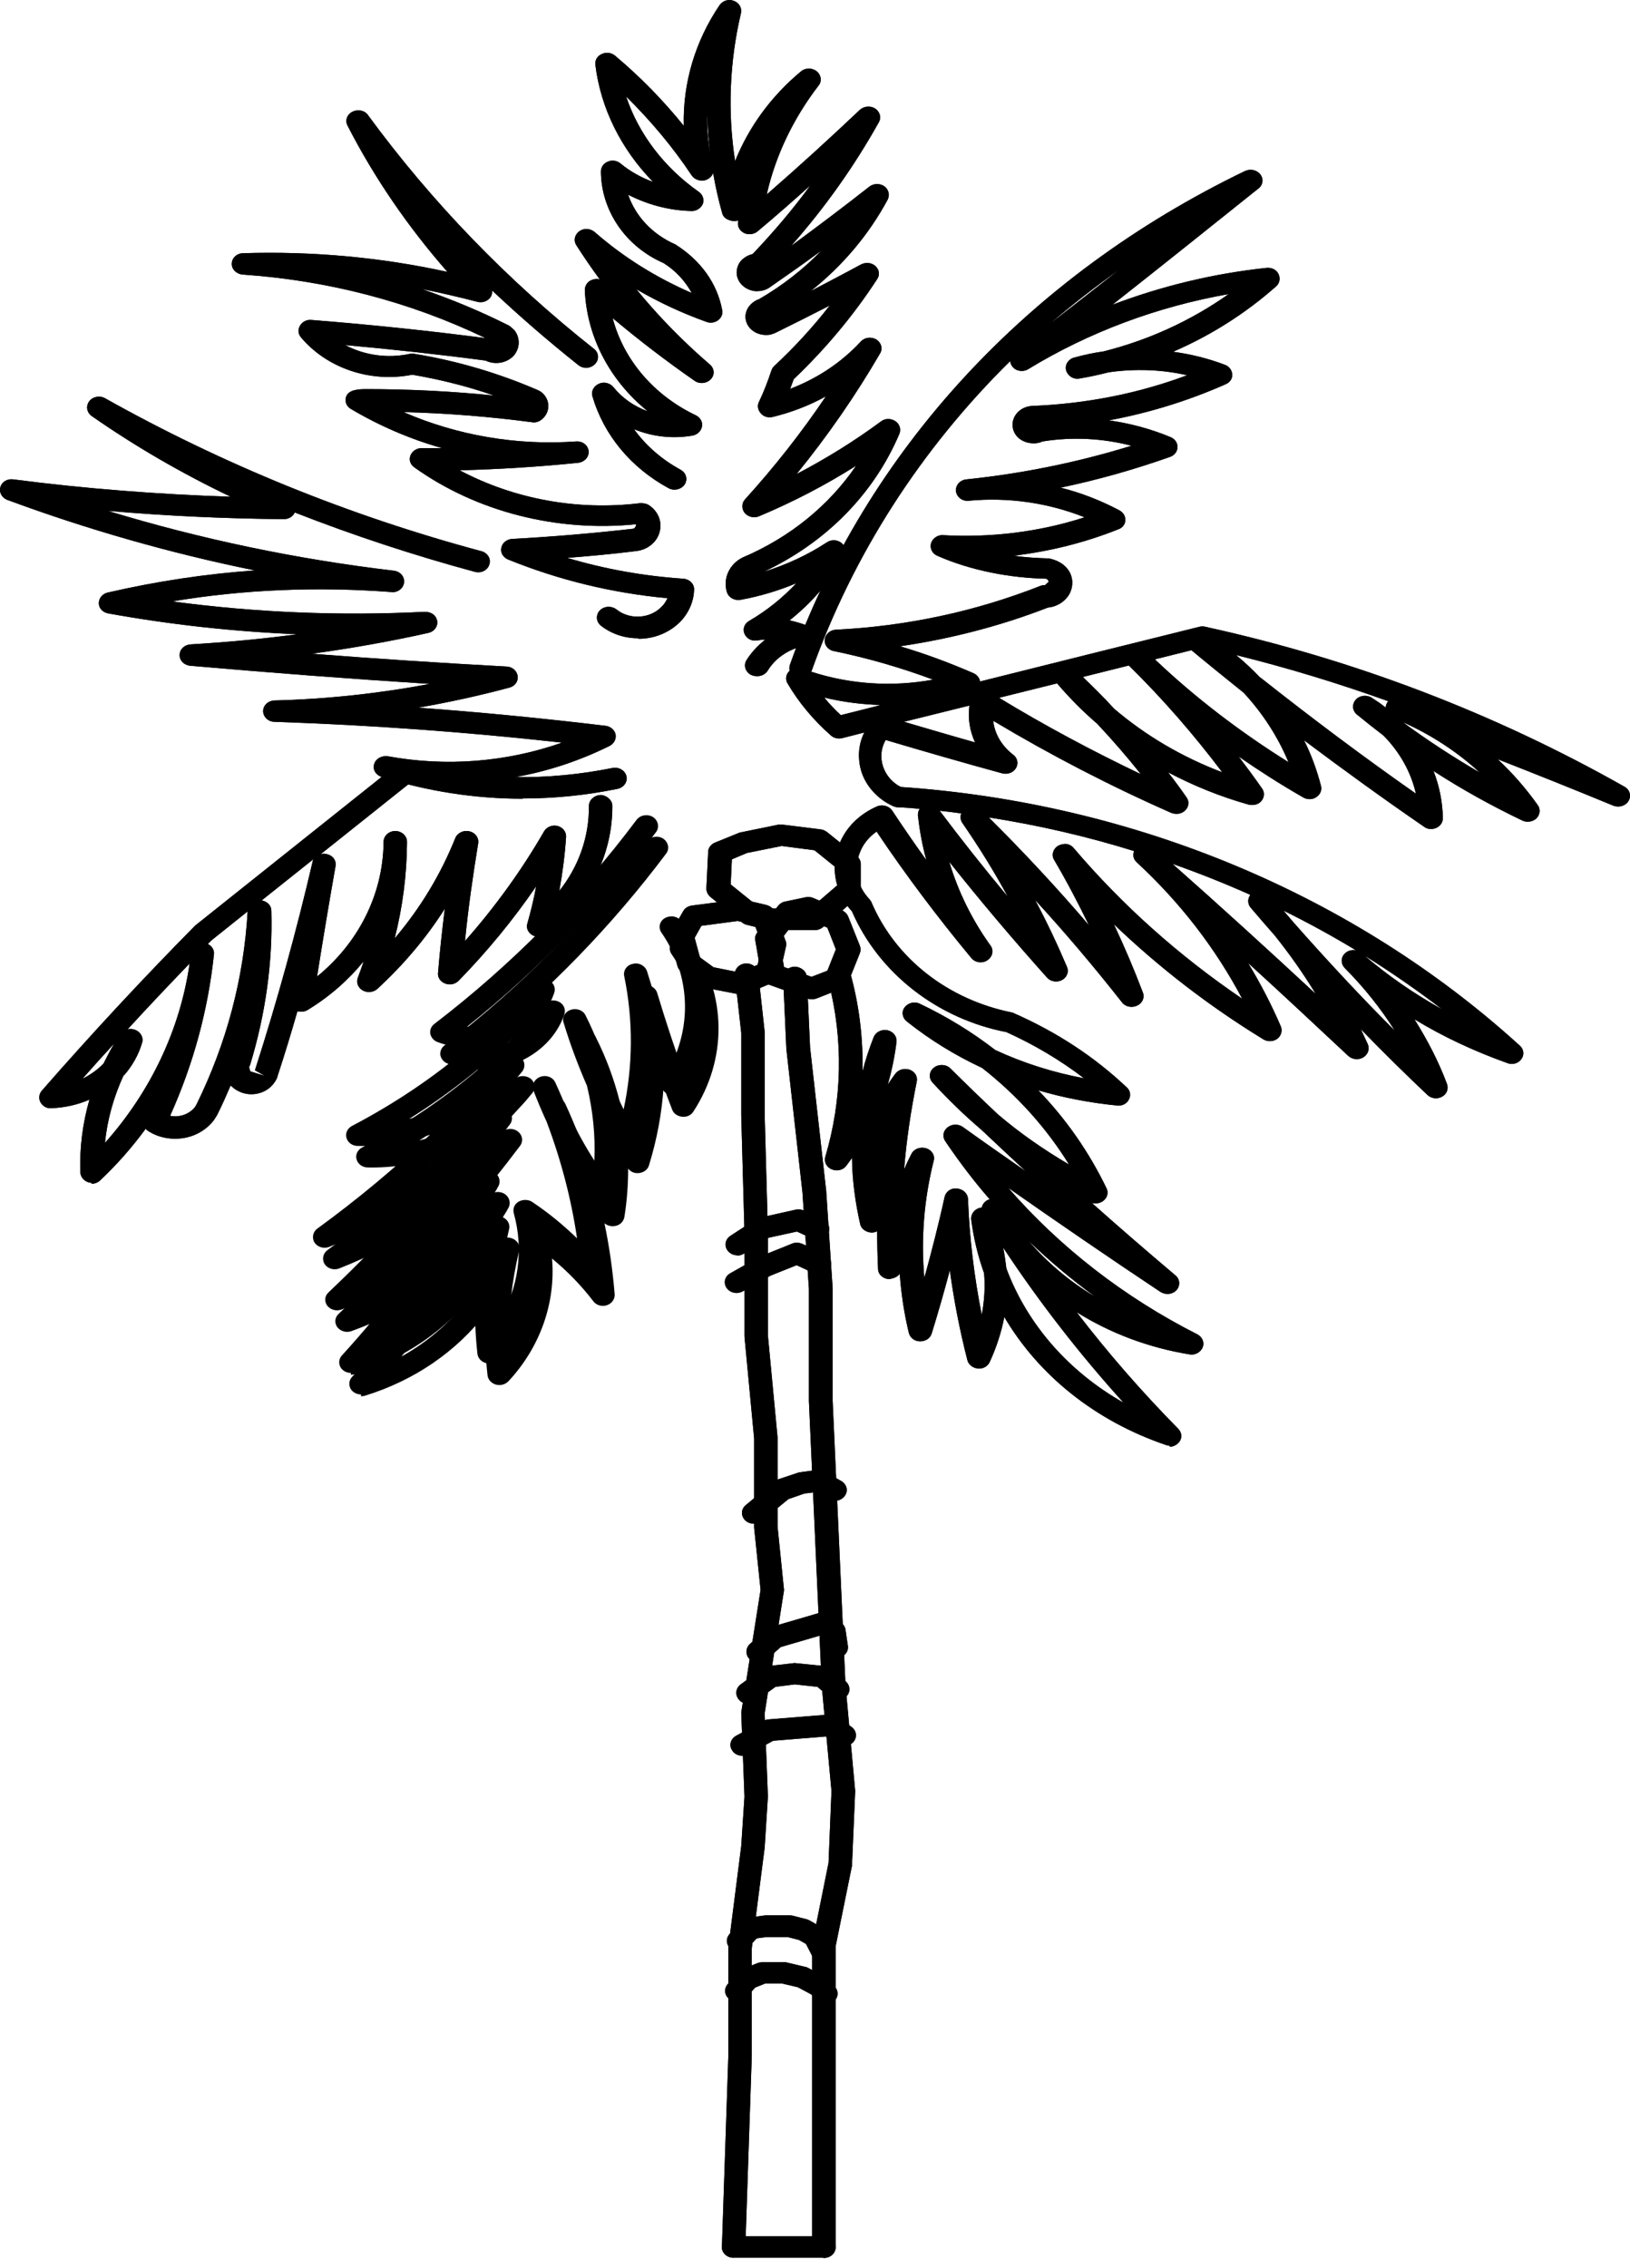 <svg xmlns="http://www.w3.org/2000/svg" fill="none" viewBox="0 0 64 89" height="89" width="64">
<path fill="black" d="M20.512 31.347C18.637 31.347 16.774 31.054 14.979 30.488C14.749 30.414 14.623 30.194 14.692 29.985C14.761 29.765 14.991 29.649 15.232 29.681C17.521 30.1 19.891 29.911 22.065 29.146C18.315 28.727 14.531 28.455 10.781 28.329C10.528 28.329 10.332 28.13 10.332 27.91C10.332 27.679 10.528 27.501 10.781 27.491C12.828 27.438 14.876 27.218 16.877 26.841C13.748 26.642 10.597 26.401 7.468 26.128C7.227 26.107 7.043 25.919 7.054 25.699C7.054 25.479 7.25 25.3 7.491 25.29C8.883 25.206 10.275 25.08 11.667 24.892C9.171 24.787 6.686 24.515 4.248 24.074C4.029 24.032 3.88 23.865 3.88 23.676C3.88 23.477 4.018 23.309 4.225 23.257C6.134 22.817 8.066 22.523 10.01 22.387C6.698 21.716 3.442 20.784 0.291 19.621C0.072 19.537 -0.043 19.327 0.015 19.118C0.072 18.908 0.291 18.782 0.521 18.814C3.339 19.18 6.203 19.401 9.056 19.495C7.146 18.583 5.317 17.525 3.603 16.33C3.408 16.194 3.362 15.942 3.5 15.754C3.638 15.565 3.914 15.513 4.121 15.628C8.733 18.216 13.703 20.239 18.902 21.633C19.143 21.695 19.293 21.936 19.212 22.157C19.143 22.387 18.879 22.513 18.637 22.44C16.233 21.79 13.875 21.014 11.575 20.113C11.506 20.27 11.333 20.375 11.149 20.375C8.849 20.354 6.537 20.249 4.236 20.05C7.882 21.161 11.644 21.947 15.462 22.398C15.715 22.429 15.888 22.628 15.865 22.859C15.842 23.089 15.612 23.267 15.37 23.236C12.483 23.016 9.585 23.131 6.755 23.603C10.033 24.043 13.357 24.179 16.682 24.012C16.946 24.012 17.13 24.158 17.165 24.368C17.199 24.588 17.05 24.787 16.82 24.839C15.313 25.175 13.783 25.447 12.242 25.657C14.795 25.856 17.36 26.023 19.891 26.16C20.121 26.17 20.293 26.327 20.328 26.537C20.351 26.747 20.213 26.935 19.994 26.988C18.821 27.302 17.625 27.564 16.417 27.774C18.879 27.952 21.34 28.193 23.779 28.486C23.974 28.507 24.135 28.654 24.17 28.822C24.204 29 24.112 29.178 23.94 29.272C22.778 29.849 21.524 30.268 20.236 30.498C21.501 30.519 22.789 30.393 24.043 30.142C24.296 30.09 24.538 30.236 24.595 30.456C24.653 30.687 24.492 30.907 24.25 30.959C23.019 31.211 21.777 31.337 20.535 31.337"></path>
<path fill="black" d="M25.044 25.049C24.526 25.049 24.009 24.881 23.595 24.557C23.399 24.399 23.387 24.137 23.549 23.959C23.721 23.781 24.009 23.771 24.204 23.917C24.722 24.337 25.527 24.284 25.976 23.813C26.079 23.718 26.148 23.603 26.206 23.477C24.043 23.278 21.938 22.765 19.948 21.958C19.753 21.874 19.638 21.685 19.684 21.497C19.718 21.308 19.902 21.161 20.109 21.151C21.674 21.067 23.273 20.931 24.848 20.753C24.894 20.753 24.929 20.711 24.94 20.69C24.952 20.669 24.986 20.627 24.975 20.575C21.881 20.889 18.718 20.092 16.268 18.342C16.107 18.227 16.049 18.049 16.118 17.871C16.187 17.703 16.36 17.588 16.555 17.588C16.82 17.588 17.096 17.588 17.36 17.588C16.095 17.232 14.887 16.708 13.772 16.047C13.599 15.943 13.53 15.754 13.588 15.576C13.68 15.293 14.071 15.272 14.381 15.272C16.061 15.272 17.74 15.356 19.396 15.523C18.372 15.167 17.291 14.895 16.187 14.706C14.542 15.031 12.84 14.454 11.816 13.239C11.701 13.103 11.69 12.925 11.782 12.778C11.874 12.631 12.035 12.537 12.23 12.558C14.508 12.736 16.808 12.977 19.063 13.27C16.095 11.845 12.886 11.007 9.527 10.776C9.286 10.755 9.09 10.567 9.102 10.347C9.102 10.127 9.297 9.938 9.55 9.938C12.253 9.854 14.945 10.095 17.567 10.671C16.015 8.9 14.692 6.972 13.645 4.929C13.541 4.73 13.622 4.489 13.841 4.384C14.048 4.279 14.324 4.331 14.45 4.52C16.946 7.926 19.925 11.007 23.319 13.69C23.514 13.836 23.537 14.109 23.364 14.287C23.192 14.465 22.904 14.486 22.709 14.329C21.536 13.396 20.408 12.421 19.327 11.405C19.327 11.489 19.316 11.583 19.258 11.667C19.143 11.824 18.936 11.898 18.741 11.845C18.016 11.656 17.291 11.489 16.555 11.342C17.717 11.74 18.856 12.212 19.96 12.767C20.006 12.788 20.075 12.841 20.109 12.883C20.224 12.956 20.339 13.145 20.362 13.365C20.385 13.574 20.316 13.784 20.178 13.951C19.902 14.255 19.431 14.329 19.063 14.151C17.245 13.91 15.405 13.71 13.553 13.543C14.301 13.941 15.209 14.077 16.084 13.889C16.153 13.878 16.21 13.868 16.279 13.889C17.947 14.161 19.569 14.643 21.099 15.303C21.202 15.345 21.294 15.408 21.363 15.492C21.628 15.806 21.57 16.247 21.237 16.488C21.133 16.561 21.006 16.592 20.892 16.571C19.224 16.351 17.533 16.215 15.842 16.173C17.935 17.085 20.282 17.494 22.617 17.326C22.87 17.305 23.088 17.473 23.111 17.703C23.134 17.934 22.95 18.133 22.697 18.164C21.156 18.321 19.603 18.416 18.05 18.458C20.178 19.589 22.686 20.05 25.136 19.747C25.251 19.747 25.366 19.757 25.47 19.82C25.711 19.977 25.872 20.208 25.918 20.47C25.964 20.732 25.895 21.004 25.734 21.214C25.561 21.434 25.308 21.581 25.021 21.622C24.101 21.738 23.18 21.822 22.272 21.895C23.744 22.335 25.274 22.608 26.827 22.712C27.08 22.733 27.264 22.922 27.252 23.142C27.241 23.603 27.045 24.054 26.712 24.399C26.275 24.84 25.677 25.07 25.078 25.07"></path>
<path fill="black" d="M27.77 4.468C27.747 4.991 27.793 5.515 27.885 6.029C27.816 5.515 27.781 4.991 27.77 4.468ZM29.714 26.537C29.633 26.537 29.553 26.516 29.484 26.485C29.265 26.369 29.184 26.108 29.311 25.908C29.507 25.594 29.76 25.332 30.047 25.102C29.944 25.102 29.84 25.122 29.737 25.133C29.507 25.175 29.311 25.06 29.23 24.871C29.15 24.682 29.23 24.473 29.415 24.368C30.116 23.959 30.737 23.456 31.266 22.89C30.565 23.184 29.829 23.404 29.081 23.54C28.839 23.582 28.609 23.456 28.54 23.236C28.379 22.712 28.632 22.146 29.15 21.884C31.025 21.088 32.555 19.83 33.613 18.279C32.405 19.044 31.128 19.705 29.806 20.26C29.61 20.344 29.38 20.291 29.242 20.134C29.116 19.977 29.116 19.757 29.242 19.61C30.404 18.332 31.474 16.97 32.428 15.555C31.784 15.911 31.082 16.183 30.346 16.362C30.174 16.404 29.99 16.362 29.875 16.225C29.76 16.1 29.725 15.932 29.794 15.785C29.99 15.377 30.151 14.957 30.289 14.538C30.312 14.475 30.346 14.412 30.404 14.36C31.197 13.627 31.922 12.83 32.578 11.992C31.865 12.358 31.151 12.715 30.45 13.061C30.415 13.082 30.289 13.123 30.243 13.134C29.794 13.207 29.38 12.966 29.288 12.579C29.242 12.39 29.288 12.191 29.403 12.034C29.507 11.897 29.645 11.793 29.806 11.74C30.726 11.206 31.543 10.567 32.256 9.833C31.588 10.325 30.898 10.808 30.22 11.279C30.059 11.394 29.863 11.436 29.645 11.426C29.196 11.373 28.874 11.007 28.931 10.608C28.954 10.409 29.058 10.231 29.23 10.116C29.323 10.043 29.438 10.001 29.553 9.969C30.369 9.11 31.128 8.219 31.819 7.276C31.14 7.884 30.45 8.492 29.748 9.078C29.61 9.194 29.403 9.225 29.23 9.152C29.058 9.068 28.954 8.911 28.977 8.733C28.977 8.701 28.977 8.68 28.977 8.649C28.931 8.67 28.885 8.68 28.828 8.68C28.586 8.659 28.402 8.555 28.356 8.366C28.207 7.842 28.092 7.318 28 6.794C27.954 6.909 27.862 7.004 27.735 7.056C27.528 7.14 27.275 7.056 27.16 6.888C26.424 5.777 25.55 4.74 24.584 3.786C25.078 5.264 26.079 6.574 27.436 7.528C27.597 7.643 27.655 7.831 27.597 7.999C27.528 8.167 27.333 8.293 27.149 8.282C26.274 8.261 25.423 8.031 24.664 7.643C24.952 8.481 25.607 9.194 26.516 9.592C27.528 10.231 28.161 11.132 28.356 12.17C28.391 12.317 28.322 12.474 28.195 12.568C28.069 12.662 27.885 12.694 27.735 12.631C26.769 12.285 25.849 11.855 24.986 11.352C25.849 12.411 26.815 13.396 27.873 14.308C28.057 14.465 28.069 14.716 27.908 14.884C27.747 15.052 27.471 15.083 27.275 14.947C26.159 14.171 25.078 13.344 24.055 12.484C24.48 14.109 25.665 15.513 27.321 16.299C27.494 16.383 27.597 16.561 27.563 16.739C27.528 16.917 27.39 17.053 27.195 17.095C26.401 17.232 25.607 17.137 24.894 16.844C25.354 17.483 25.975 18.028 26.723 18.437C26.942 18.552 27.011 18.814 26.884 19.013C26.746 19.212 26.47 19.275 26.251 19.16C24.768 18.353 23.709 17.074 23.261 15.555C23.203 15.356 23.307 15.156 23.514 15.062C23.709 14.968 23.951 15.031 24.089 15.198C24.434 15.628 24.906 15.953 25.435 16.142C23.951 14.947 23.042 13.228 22.962 11.384C22.962 11.216 23.065 11.049 23.238 10.986C23.341 10.944 23.445 10.933 23.548 10.965C23.226 10.525 22.916 10.074 22.628 9.623C22.513 9.445 22.559 9.215 22.743 9.078C22.927 8.942 23.18 8.963 23.353 9.11C24.48 10.095 25.757 10.891 27.16 11.499C26.907 11.038 26.539 10.629 26.056 10.325C24.584 9.686 23.606 8.293 23.594 6.731C23.594 6.563 23.698 6.406 23.87 6.343C24.032 6.27 24.227 6.301 24.365 6.417C24.745 6.731 25.182 6.972 25.642 7.14C24.399 5.872 23.583 4.258 23.376 2.539C23.353 2.361 23.456 2.193 23.629 2.12C23.801 2.036 24.009 2.068 24.146 2.183C25.147 3.021 26.044 3.944 26.849 4.939C26.803 3.283 27.287 1.628 28.253 0.202C28.379 0.024 28.609 -0.049 28.816 0.035C29.023 0.108 29.139 0.318 29.093 0.517C28.644 2.414 28.563 4.394 28.862 6.322C29.403 4.981 30.277 3.776 31.451 2.801C31.623 2.655 31.888 2.655 32.072 2.801C32.244 2.948 32.279 3.189 32.141 3.357C31.151 4.646 30.45 6.102 30.105 7.632C31.347 6.553 32.566 5.442 33.762 4.31C33.923 4.164 34.176 4.143 34.361 4.258C34.545 4.384 34.614 4.604 34.51 4.792C33.544 6.521 32.394 8.146 31.059 9.655C32.083 8.9 33.118 8.125 34.13 7.328C34.303 7.192 34.545 7.192 34.717 7.307C34.89 7.433 34.947 7.643 34.855 7.831C34.119 9.204 33.084 10.43 31.83 11.426C32.486 11.08 33.153 10.734 33.809 10.378C33.992 10.284 34.222 10.305 34.372 10.441C34.522 10.577 34.556 10.787 34.441 10.954C33.521 12.369 32.417 13.689 31.163 14.884C31.117 15.01 31.071 15.136 31.025 15.261C32.095 14.853 33.038 14.224 33.797 13.406C33.947 13.239 34.211 13.207 34.407 13.323C34.602 13.448 34.671 13.679 34.556 13.868C33.601 15.513 32.497 17.106 31.278 18.604C32.44 17.997 33.555 17.305 34.591 16.54C34.752 16.414 34.982 16.414 35.154 16.529C35.327 16.645 35.384 16.844 35.315 17.022C34.315 19.38 32.44 21.287 29.99 22.44C30.875 22.167 31.715 21.779 32.463 21.287C32.635 21.172 32.865 21.172 33.038 21.308C33.199 21.434 33.245 21.643 33.153 21.822C32.624 22.786 31.888 23.645 31.002 24.347C31.232 24.399 31.462 24.462 31.669 24.546C31.853 24.619 31.957 24.798 31.945 24.976C31.922 25.154 31.784 25.301 31.588 25.343C30.979 25.468 30.438 25.825 30.139 26.328C30.047 26.464 29.898 26.537 29.737 26.537"></path>
<path fill="black" d="M43.965 10.567C43.01 11.248 42.09 11.96 41.216 12.715C42.136 12.002 43.056 11.279 43.965 10.567ZM31.842 26.359C33.383 26.862 35.039 26.967 36.638 26.674C35.373 26.202 34.062 25.825 32.739 25.552C32.509 25.51 32.359 25.311 32.382 25.102C32.405 24.892 32.589 24.724 32.819 24.714C35.591 24.578 38.294 24.001 40.848 22.995C40.905 22.974 40.963 22.964 41.032 22.964L41.17 22.838C41.17 22.775 41.124 22.723 41.066 22.712C39.686 22.681 38.156 22.408 36.799 21.811C36.603 21.727 36.5 21.518 36.557 21.319C36.615 21.13 36.822 20.983 37.029 21.004C38.904 21.109 40.813 20.878 42.585 20.302C41.158 19.736 39.606 19.506 38.041 19.652C37.788 19.684 37.558 19.506 37.535 19.275C37.512 19.044 37.696 18.835 37.949 18.814C40.158 18.584 42.32 18.143 44.425 17.494C43.298 17.2 42.102 17.137 40.928 17.326C40.825 17.378 40.71 17.399 40.595 17.399C40.376 17.399 40.181 17.336 40.02 17.211C39.859 17.085 39.767 16.896 39.755 16.697C39.744 16.288 40.089 15.953 40.526 15.932C42.631 15.848 44.678 15.45 46.611 14.727C45.598 14.496 44.552 14.465 43.528 14.612C43.16 14.706 42.78 14.79 42.401 14.853C42.148 14.905 41.929 14.758 41.86 14.538C41.803 14.318 41.941 14.098 42.171 14.035C42.55 13.931 42.93 13.847 43.321 13.794C45.115 13.344 46.772 12.579 48.244 11.541C45.437 12.034 42.746 13.04 40.376 14.486C40.169 14.612 39.893 14.57 39.755 14.392C39.698 14.329 39.675 14.245 39.663 14.172C36.166 17.619 33.498 21.748 31.865 26.338M32.371 27.386C32.566 27.627 32.785 27.858 33.015 28.067C33.544 27.931 34.073 27.805 34.591 27.669C33.843 27.648 33.095 27.554 32.359 27.376M35.499 28.329C36.431 28.602 37.351 28.874 38.283 29.136C38.076 28.686 37.995 28.183 38.064 27.69C37.202 27.9 36.35 28.12 35.488 28.329M45.334 25.867C46.921 27.376 48.693 28.727 50.59 29.912C50.176 28.916 49.578 27.994 48.831 27.187C48.14 26.632 47.45 26.076 46.783 25.521C46.783 25.521 46.783 25.521 46.772 25.521C46.3 25.636 45.817 25.762 45.345 25.877M43.746 27.816C44.989 28.874 46.415 29.713 47.991 30.31C46.875 28.832 45.656 27.428 44.322 26.118C43.724 26.265 43.114 26.422 42.516 26.569C42.941 26.977 43.355 27.386 43.746 27.816ZM55.076 28.34C56.042 29.052 57.055 29.713 58.101 30.32C57.227 29.514 56.203 28.843 55.076 28.34ZM39.226 27.386C41.02 28.476 42.884 29.472 44.793 30.383C44.253 29.702 43.678 29.042 43.079 28.403C42.516 27.921 41.987 27.386 41.504 26.82C40.744 27.009 39.985 27.198 39.226 27.386ZM49.486 26.59C51.476 28.162 53.512 29.692 55.594 31.148C55.398 30.289 54.95 29.503 54.317 28.864C53.972 28.602 53.627 28.329 53.282 28.046C53.098 27.9 53.075 27.648 53.224 27.47C53.374 27.292 53.65 27.26 53.846 27.376C54.041 27.502 54.237 27.627 54.409 27.774C54.409 27.721 54.421 27.669 54.444 27.617C54.467 27.575 54.478 27.543 54.513 27.522C52.557 26.82 50.567 26.212 48.532 25.709C48.865 25.982 49.187 26.286 49.475 26.59M36.903 31.829C37.754 32.961 38.651 34.093 39.571 35.193C39.031 34.198 38.432 33.234 37.788 32.301C37.708 32.186 37.696 32.05 37.742 31.924C37.466 31.882 37.179 31.85 36.891 31.819M46.012 33.883C47.91 35.56 49.797 37.279 51.66 39.008C51.177 38.211 50.636 37.446 50.05 36.713C49.728 36.346 49.417 35.99 49.107 35.623C48.98 35.476 48.98 35.267 49.095 35.12C48.083 34.669 47.059 34.261 46.012 33.894M41.791 33.118C41.929 33.118 42.067 33.171 42.159 33.286C44.069 35.529 46.288 37.509 48.773 39.197C47.726 37.216 46.334 35.413 44.632 33.842C44.494 33.716 44.471 33.548 44.529 33.401C42.677 32.825 40.767 32.385 38.824 32.081C40.192 33.443 41.515 34.858 42.757 36.315C42.332 35.445 41.883 34.586 41.389 33.747C41.273 33.559 41.343 33.318 41.55 33.192C41.63 33.15 41.711 33.129 41.803 33.129M53.569 37.499C54.513 38.306 55.536 39.008 56.629 39.616C55.64 38.861 54.628 38.159 53.569 37.499ZM50.786 36.199C52.063 37.645 53.385 39.071 54.766 40.454C54.214 39.574 53.558 38.756 52.799 37.991C52.638 37.824 52.638 37.562 52.822 37.404C52.937 37.3 53.109 37.268 53.247 37.3C52.327 36.744 51.373 36.22 50.395 35.738C50.521 35.895 50.659 36.042 50.786 36.199ZM40.388 48.701C41.124 49.561 42.01 50.305 42.999 50.892C42.079 50.221 41.205 49.487 40.388 48.701ZM39.514 49.781C40.33 51.971 41.952 53.826 44.115 55.052C42.378 53.134 40.802 51.101 39.387 48.963C39.445 49.236 39.479 49.508 39.514 49.781ZM45.932 56.739C45.932 56.739 45.828 56.739 45.771 56.708C42.999 55.764 40.779 53.972 39.433 51.688C39.318 52.285 39.123 52.883 38.858 53.459C38.778 53.627 38.593 53.731 38.398 53.711C38.202 53.69 38.03 53.564 37.984 53.386C37.685 52.222 37.455 51.038 37.294 49.854C37.075 50.682 36.834 51.52 36.581 52.338C36.523 52.526 36.339 52.642 36.132 52.642H36.12C35.902 52.642 35.729 52.495 35.683 52.306C35.499 51.541 35.384 50.776 35.327 49.99C35.246 50.116 35.085 50.169 34.924 50.2C34.683 50.2 34.476 50.022 34.476 49.802C34.453 49.309 34.441 48.817 34.441 48.324C34.395 48.345 34.361 48.355 34.315 48.366C34.073 48.408 33.82 48.261 33.774 48.041C33.578 47.182 33.463 46.312 33.452 45.442C33.383 45.547 33.302 45.652 33.233 45.746C33.107 45.924 32.865 45.977 32.658 45.893C32.451 45.809 32.348 45.599 32.405 45.4C33.072 43.158 33.118 40.789 32.532 38.536C32.474 38.306 32.624 38.086 32.877 38.033C33.13 37.97 33.371 38.117 33.429 38.348C33.751 39.563 33.889 40.8 33.866 42.047C33.981 41.596 34.13 41.146 34.303 40.706C34.384 40.506 34.602 40.391 34.844 40.433C35.074 40.486 35.223 40.674 35.2 40.894C35.131 41.46 35.016 42.016 34.855 42.571C34.947 42.424 35.051 42.278 35.154 42.141C35.281 41.974 35.511 41.911 35.718 41.984C35.925 42.057 36.04 42.257 35.994 42.456C35.764 43.587 35.591 44.74 35.499 45.893C35.591 45.683 35.683 45.484 35.787 45.285C35.89 45.086 36.132 45.002 36.362 45.065C36.592 45.138 36.718 45.348 36.661 45.557C36.282 47.056 36.155 48.617 36.293 50.158C36.581 49.1 36.857 48.041 37.087 46.983C37.133 46.773 37.328 46.616 37.581 46.647C37.811 46.668 37.995 46.836 38.007 47.056C38.064 48.576 38.248 50.095 38.547 51.604C38.651 51.059 38.685 50.514 38.639 49.969C38.398 49.299 38.225 48.586 38.133 47.863C38.11 47.653 38.26 47.454 38.478 47.402C38.501 47.402 38.524 47.402 38.547 47.391C38.57 47.276 38.651 47.161 38.778 47.098C38.8 47.087 38.835 47.077 38.858 47.067C38.225 46.343 37.65 45.578 37.11 44.782C36.995 44.604 37.029 44.384 37.202 44.248C37.374 44.111 37.616 44.101 37.8 44.227C38.616 44.813 39.445 45.39 40.273 45.966C39.686 45.421 39.099 44.876 38.524 44.331C37.846 43.755 37.213 43.137 36.615 42.487C36.454 42.309 36.477 42.047 36.672 41.9C36.857 41.754 37.144 41.764 37.317 41.932C37.926 42.539 38.547 43.137 39.18 43.734C40.043 44.468 40.974 45.117 41.975 45.704C41.089 44.269 39.928 42.98 38.559 41.911C37.501 41.418 36.511 40.81 35.603 40.087C35.43 39.951 35.384 39.71 35.522 39.532C35.66 39.354 35.913 39.291 36.12 39.396C37.179 39.899 38.168 40.506 39.077 41.209C40.181 41.722 41.343 42.089 42.562 42.319C41.63 41.607 40.606 40.999 39.514 40.506C36.811 39.983 34.51 38.201 33.452 35.77C33.302 35.602 33.164 35.424 33.072 35.225C32.727 34.586 32.681 33.862 32.934 33.181C33.187 32.5 33.716 31.966 34.43 31.651C34.648 31.557 34.901 31.63 35.028 31.808C35.465 32.469 35.913 33.118 36.373 33.758C36.212 33.181 36.109 32.594 36.04 32.008C36.04 31.913 36.051 31.829 36.109 31.746C35.821 31.714 35.534 31.693 35.246 31.683C35.189 31.683 35.12 31.662 35.074 31.641C34.913 31.567 34.763 31.484 34.625 31.379C34.119 31.002 33.797 30.467 33.739 29.88C33.693 29.482 33.762 29.094 33.935 28.748C33.647 28.822 33.36 28.895 33.072 28.969C32.911 29.011 32.739 28.969 32.624 28.864C31.945 28.267 31.37 27.585 30.921 26.82C30.829 26.663 30.852 26.474 30.99 26.338C30.99 26.338 31.002 26.328 31.002 26.317C30.99 26.244 30.99 26.171 31.013 26.097C33.992 17.714 40.342 10.829 48.888 6.71C49.095 6.616 49.348 6.668 49.486 6.846C49.624 7.025 49.59 7.266 49.406 7.402C47.531 8.9 45.621 10.431 43.678 11.96C45.61 11.227 47.646 10.734 49.728 10.514C49.935 10.493 50.119 10.588 50.199 10.755C50.28 10.923 50.245 11.112 50.107 11.237C48.911 12.296 47.542 13.166 46.059 13.805C46.749 13.899 47.439 14.067 48.094 14.318C48.267 14.381 48.37 14.528 48.382 14.696C48.393 14.863 48.29 15.01 48.117 15.083C46.645 15.733 45.115 16.205 43.539 16.498C44.368 16.613 45.184 16.833 45.966 17.158C46.139 17.232 46.242 17.389 46.231 17.556C46.231 17.724 46.105 17.881 45.932 17.934C44.54 18.426 43.102 18.835 41.642 19.139C42.447 19.338 43.217 19.642 43.953 20.03C44.103 20.113 44.195 20.26 44.184 20.417C44.184 20.575 44.069 20.721 43.907 20.774C42.596 21.298 41.205 21.643 39.79 21.811C40.25 21.874 40.721 21.905 41.181 21.916C41.768 22.031 42.102 22.419 42.102 22.869C42.102 23.131 41.998 23.373 41.791 23.561C41.618 23.718 41.389 23.823 41.147 23.844C39.284 24.567 37.34 25.07 35.338 25.364C36.328 25.657 37.282 26.013 38.225 26.422C38.363 26.485 38.467 26.611 38.478 26.747C41.354 26.024 44.23 25.311 47.094 24.599C47.174 24.578 47.255 24.578 47.324 24.599C53.155 25.877 58.688 27.994 63.784 30.876C63.991 30.991 64.06 31.232 63.945 31.431C63.83 31.63 63.565 31.704 63.346 31.62C61.851 31.002 60.333 30.394 58.803 29.796C59.39 30.341 59.919 30.949 60.379 31.599C60.494 31.756 60.471 31.966 60.333 32.112C60.195 32.249 59.965 32.291 59.781 32.207C58.573 31.63 57.4 30.981 56.284 30.258C56.514 30.844 56.641 31.473 56.652 32.112C56.652 32.27 56.56 32.416 56.399 32.49C56.238 32.563 56.054 32.553 55.916 32.448C54.329 31.358 52.753 30.216 51.2 29.052C51.488 29.618 51.706 30.226 51.867 30.844C51.913 31.012 51.833 31.19 51.683 31.285C51.534 31.389 51.327 31.389 51.166 31.295C50.291 30.792 49.452 30.258 48.635 29.692C48.946 30.1 49.256 30.52 49.555 30.949C49.659 31.096 49.647 31.285 49.532 31.431C49.417 31.578 49.21 31.62 49.026 31.578C47.91 31.264 46.852 30.834 45.863 30.31C46.116 30.635 46.358 30.96 46.588 31.295C46.703 31.452 46.68 31.662 46.542 31.798C46.404 31.945 46.185 31.976 45.989 31.903C43.585 30.844 41.239 29.629 38.996 28.287C39.053 28.801 39.33 29.273 39.778 29.618C39.951 29.744 39.997 29.964 39.893 30.142C39.79 30.32 39.571 30.404 39.353 30.352C37.823 29.933 36.293 29.492 34.775 29.042C34.637 29.283 34.579 29.555 34.614 29.828C34.66 30.195 34.855 30.53 35.166 30.761C35.235 30.813 35.304 30.855 35.373 30.886C44.54 31.515 53.167 35.12 59.677 41.041C59.827 41.177 59.861 41.397 59.735 41.565C59.62 41.733 59.378 41.806 59.183 41.722C57.894 41.261 56.675 40.695 55.536 40.003C56.042 40.81 56.48 41.649 56.813 42.539C56.882 42.728 56.813 42.938 56.618 43.042C56.434 43.147 56.192 43.116 56.042 42.969C55.157 42.131 54.283 41.271 53.431 40.391C53.523 40.59 53.615 40.789 53.708 40.989C53.788 41.177 53.708 41.387 53.523 41.502C53.339 41.607 53.098 41.586 52.937 41.439C51.637 40.224 50.326 38.997 49.003 37.792C49.486 38.589 49.923 39.427 50.291 40.286C50.36 40.454 50.303 40.653 50.153 40.768C49.992 40.884 49.774 40.894 49.601 40.789C47.462 39.479 45.506 37.97 43.735 36.273C44.149 37.153 44.529 38.044 44.874 38.956C44.954 39.155 44.851 39.375 44.644 39.469C44.437 39.563 44.184 39.511 44.057 39.343C42.976 37.97 41.837 36.619 40.641 35.319C41.101 36.178 41.515 37.059 41.895 37.949C41.975 38.138 41.895 38.358 41.699 38.463C41.504 38.568 41.251 38.526 41.112 38.369C39.79 36.891 38.501 35.371 37.271 33.821C37.616 34.984 38.168 36.105 38.892 37.111C39.031 37.3 38.973 37.551 38.766 37.688C38.57 37.824 38.283 37.782 38.133 37.593C36.811 36 35.557 34.334 34.418 32.636C34.108 32.856 33.877 33.139 33.751 33.485C33.578 33.946 33.601 34.449 33.843 34.889C33.923 35.036 34.027 35.172 34.142 35.298C34.176 35.34 34.211 35.382 34.222 35.424C35.166 37.625 37.225 39.238 39.755 39.741C41.504 40.506 42.976 41.481 44.241 42.676C44.379 42.801 44.414 42.99 44.322 43.158C44.23 43.325 44.057 43.409 43.861 43.388C42.803 43.283 41.757 43.084 40.767 42.791C41.872 43.933 42.769 45.233 43.447 46.637C43.528 46.805 43.482 46.993 43.332 47.119C43.206 47.224 43.022 47.255 42.872 47.213C43.953 48.177 45.046 49.12 46.151 50.053C46.334 50.2 46.346 50.462 46.197 50.63C46.035 50.808 45.771 50.829 45.564 50.703C43.562 49.372 41.561 47.999 39.583 46.616C41.618 48.953 44.138 50.913 47.013 52.369C47.209 52.474 47.301 52.684 47.22 52.883C47.14 53.071 46.921 53.197 46.703 53.155C45.104 52.893 43.597 52.327 42.274 51.499C43.505 53.103 44.839 54.633 46.266 56.079C46.404 56.226 46.426 56.435 46.3 56.592C46.208 56.708 46.07 56.781 45.92 56.781"></path>
<path fill="black" d="M10.286 35.34C10.493 35.382 10.654 35.539 10.654 35.738C10.712 37.771 10.424 39.804 9.826 41.774C9.815 41.816 9.792 41.848 9.78 41.879L9.826 42.047L10.401 42.225L10.01 42.005C10.896 39.249 11.643 36.524 12.276 33.81C12.276 33.779 12.299 33.747 12.311 33.716L10.286 35.329V35.34ZM4.501 40.936C4.075 41.397 3.649 41.869 3.235 42.34C3.546 42.183 3.833 41.984 4.063 41.743C4.201 41.47 4.34 41.198 4.501 40.925M6.697 43.797C6.813 43.818 6.939 43.818 7.054 43.797C7.296 43.755 7.514 43.629 7.652 43.451C7.675 43.42 7.698 43.378 7.721 43.336C8.894 40.946 9.573 38.4 9.723 35.77L8.308 36.901C8.308 36.901 8.204 37.006 8.158 37.048C8.319 37.121 8.423 37.289 8.4 37.457C8.17 39.636 7.595 41.753 6.686 43.776M4.857 42.194C4.466 43.042 4.213 43.933 4.121 44.855C5.915 42.843 7.077 40.391 7.445 37.813C6.628 38.662 5.812 39.521 5.007 40.401C5.099 40.37 5.214 40.38 5.317 40.422C5.524 40.506 5.639 40.716 5.582 40.915C5.444 41.397 5.191 41.837 4.869 42.204M3.615 46.427C3.615 46.427 3.5 46.417 3.454 46.396C3.281 46.333 3.166 46.186 3.155 46.019C3.12 45.044 3.247 44.08 3.511 43.158C3.051 43.357 2.545 43.472 2.016 43.493C1.844 43.514 1.671 43.409 1.59 43.262C1.51 43.116 1.533 42.938 1.636 42.812C3.569 40.601 5.593 38.421 7.664 36.325L15.554 30.037C15.75 29.891 16.037 29.901 16.21 30.079C16.383 30.257 16.36 30.519 16.164 30.677L12.587 33.527C12.656 33.506 12.736 33.495 12.805 33.517C13.058 33.558 13.219 33.768 13.173 33.999C12.92 35.434 12.679 36.88 12.449 38.327C14.07 37.006 15.025 35.12 15.06 33.108C15.06 33.087 15.06 33.066 15.06 33.045C15.06 32.804 15.267 32.615 15.52 32.615C15.773 32.615 15.98 32.804 15.98 33.034V33.108C15.968 34.365 15.807 35.602 15.497 36.828C16.509 35.633 17.303 34.323 17.878 32.888C17.958 32.689 18.2 32.573 18.43 32.626C18.66 32.678 18.809 32.877 18.775 33.097C18.568 34.365 18.384 35.644 18.257 36.933C19.442 35.591 20.489 34.145 21.363 32.626C21.466 32.448 21.697 32.364 21.892 32.416C22.099 32.469 22.237 32.647 22.226 32.846C22.18 33.548 22.088 34.261 21.961 34.963C22.72 34.009 23.134 32.846 23.123 31.63C23.123 31.4 23.33 31.211 23.583 31.201C23.79 31.201 24.043 31.389 24.043 31.62C24.055 33.579 23.111 35.424 21.444 36.671C21.282 36.786 21.075 36.797 20.903 36.702C20.73 36.597 20.65 36.419 20.707 36.241C20.845 35.759 20.96 35.277 21.052 34.785C20.155 36.094 19.131 37.342 18.004 38.494C17.866 38.63 17.659 38.672 17.475 38.599C17.291 38.526 17.176 38.358 17.199 38.18C17.268 37.342 17.36 36.503 17.464 35.665C16.739 36.807 15.853 37.855 14.818 38.809C14.669 38.945 14.427 38.976 14.243 38.871C14.059 38.767 13.979 38.568 14.047 38.379C14.128 38.159 14.209 37.949 14.277 37.729C13.679 38.463 12.943 39.112 12.081 39.636C11.966 39.71 11.816 39.72 11.678 39.689C11.437 40.527 11.183 41.366 10.907 42.204C10.896 42.277 10.85 42.382 10.781 42.476C10.631 42.697 10.401 42.854 10.125 42.916C9.849 42.979 9.562 42.938 9.32 42.801C9.217 42.749 9.136 42.675 9.055 42.602C8.894 42.979 8.722 43.367 8.538 43.734C8.492 43.828 8.434 43.902 8.388 43.975C8.101 44.342 7.675 44.593 7.192 44.667C6.709 44.74 6.214 44.646 5.812 44.384C5.777 44.363 5.743 44.331 5.72 44.3C5.191 45.023 4.593 45.704 3.925 46.333C3.833 46.417 3.718 46.459 3.592 46.459"></path>
<path fill="black" d="M14.174 54.727C14.025 54.727 13.887 54.664 13.795 54.549C13.68 54.392 13.691 54.182 13.818 54.046C14.715 53.061 15.555 52.044 16.36 50.996C15.566 51.499 14.703 51.918 13.795 52.243C13.588 52.317 13.369 52.243 13.242 52.086C13.127 51.918 13.139 51.709 13.3 51.562C14.496 50.43 15.635 49.257 16.716 48.041C15.658 48.722 14.519 49.309 13.323 49.781C13.116 49.864 12.863 49.791 12.748 49.613C12.633 49.435 12.679 49.194 12.851 49.068C14.416 47.926 15.899 46.7 17.28 45.379C16.383 45.683 15.405 45.84 14.439 45.819C14.232 45.819 14.048 45.683 14.002 45.505C13.944 45.327 14.036 45.128 14.22 45.033C15.877 44.164 17.395 43.147 18.775 41.973C18.372 41.963 17.97 41.89 17.579 41.743C17.429 41.691 17.326 41.565 17.291 41.418C17.268 41.271 17.326 41.125 17.452 41.03C20.489 38.704 23.157 36 25.389 33.024C25.538 32.825 25.826 32.783 26.033 32.909C26.24 33.045 26.298 33.307 26.16 33.495C24.043 36.315 21.559 38.882 18.741 41.135C19.12 41.145 19.488 41.093 19.856 40.957C19.879 40.957 19.902 40.936 19.937 40.925C20.431 40.443 20.903 39.94 21.352 39.427C21.49 39.259 21.731 39.217 21.938 39.312C22.134 39.406 22.226 39.615 22.157 39.815C22.134 39.888 22.099 39.961 22.076 40.024C21.777 40.716 21.214 41.271 20.5 41.617C19.281 42.791 17.924 43.839 16.463 44.761C17.705 44.436 18.821 43.807 19.695 42.917C19.856 42.738 20.006 42.571 20.155 42.393C20.316 42.214 20.593 42.183 20.799 42.309C21.007 42.445 21.041 42.707 20.903 42.896C20.742 43.095 20.581 43.283 20.409 43.462C19.408 44.572 18.349 45.641 17.234 46.658C18.119 45.998 18.948 45.254 19.684 44.457C19.845 44.279 20.121 44.258 20.316 44.394C20.512 44.53 20.558 44.782 20.42 44.971C19.005 46.846 17.464 48.659 15.796 50.378C17.142 49.529 18.269 48.408 19.086 47.098C19.109 47.066 19.12 47.035 19.143 47.004C19.27 46.794 19.546 46.721 19.776 46.836C19.994 46.951 20.075 47.203 19.96 47.412C19.937 47.444 19.914 47.486 19.902 47.517C18.683 49.508 17.291 51.426 15.761 53.239C17.533 52.254 18.879 50.703 19.488 48.869C19.557 48.649 19.81 48.523 20.052 48.586C20.293 48.649 20.443 48.869 20.385 49.089C20.098 50.273 19.96 51.478 19.983 52.694C20.753 51.415 20.972 49.906 20.57 48.46C20.523 48.282 20.593 48.104 20.753 48.01C20.915 47.915 21.133 47.915 21.283 48.01C21.927 48.439 22.513 48.921 23.054 49.445C22.824 47.884 22.421 46.354 21.858 44.866C21.674 44.468 21.501 44.059 21.34 43.64C21.26 43.42 21.386 43.189 21.616 43.105C21.858 43.021 22.111 43.126 22.203 43.336C22.387 43.734 22.559 44.143 22.72 44.551C23.02 45.191 23.353 45.798 23.733 46.396C23.779 45.411 23.675 44.426 23.445 43.462C23.088 42.644 22.778 41.816 22.525 40.978C22.456 40.768 22.582 40.548 22.812 40.475C23.043 40.401 23.296 40.496 23.388 40.695C23.802 41.512 24.112 42.361 24.331 43.221C24.503 43.619 24.687 44.006 24.883 44.384C25.251 42.665 25.262 40.883 24.906 39.154C24.86 38.934 25.009 38.714 25.251 38.672C25.492 38.609 25.734 38.756 25.803 38.966C26.137 40.077 26.505 41.198 26.907 42.288C27.563 40.695 27.379 38.913 26.367 37.446C26.229 37.247 26.298 36.985 26.516 36.87C26.735 36.755 27.022 36.807 27.149 37.006C28.541 39.029 28.564 41.565 27.229 43.619C27.137 43.765 26.976 43.849 26.781 43.828C26.597 43.807 26.447 43.703 26.39 43.545C26.275 43.241 26.16 42.948 26.056 42.644C25.987 43.692 25.792 44.73 25.481 45.736C25.435 45.903 25.274 46.019 25.09 46.039C24.906 46.06 24.756 45.987 24.664 45.861C24.664 46.49 24.618 47.129 24.515 47.769C24.48 47.947 24.342 48.083 24.158 48.114C24.009 48.146 23.848 48.104 23.733 48.01C23.928 48.932 24.055 49.854 24.135 50.797C24.147 50.986 24.02 51.164 23.825 51.227C23.629 51.29 23.411 51.227 23.296 51.07C22.824 50.451 22.283 49.896 21.674 49.393C21.823 51.122 21.214 52.872 19.96 54.213C19.833 54.339 19.649 54.392 19.465 54.339C19.293 54.287 19.166 54.151 19.143 53.983C19.051 53.165 19.028 52.358 19.074 51.541C17.924 53.04 16.268 54.182 14.324 54.779C14.278 54.79 14.22 54.8 14.174 54.8"></path>
<path fill="black" d="M29.139 68.906C28.977 68.906 28.828 68.832 28.747 68.696C28.609 68.497 28.69 68.235 28.909 68.12L29.967 67.543C30.024 67.512 30.093 67.491 30.162 67.481L32.532 67.292C32.635 67.271 32.75 67.313 32.831 67.376L33.417 67.763C33.624 67.9 33.67 68.162 33.521 68.35C33.371 68.539 33.084 68.581 32.877 68.445L32.428 68.151L30.358 68.319L29.392 68.843C29.311 68.885 29.23 68.906 29.15 68.906"></path>
<path fill="black" d="M32.348 88.607C32.095 88.607 31.888 88.418 31.888 88.188V76.304L32.532 73.108L32.647 70.289L32.267 66.191L31.761 54.989V50.587L31.508 46.804L30.875 41.166L30.749 38.379C30.749 38.148 30.933 37.949 31.198 37.939C31.428 37.939 31.669 38.106 31.681 38.347L31.807 41.114L32.44 46.742L32.693 50.567V54.978L33.199 66.15L33.578 70.289L33.452 73.223L32.808 76.398V88.198C32.808 88.429 32.612 88.617 32.348 88.617"></path>
<path fill="black" d="M28.805 88.607H28.794C28.541 88.607 28.334 88.408 28.345 88.177L28.598 80.674V76.419L29.104 72.448L29.231 70.509L29.104 67.208L29.863 62.398L29.61 59.956V56.456L29.231 52.453V48.377L29.104 43.776V40.538L28.851 38.274C28.828 38.044 29.012 37.834 29.265 37.813C29.507 37.792 29.748 37.96 29.771 38.191L30.024 40.496V43.766L30.151 48.366V52.411L30.53 56.414V59.914L30.784 62.408L30.024 67.24L30.151 70.509L30.024 72.511L29.518 76.461V80.674L29.265 88.188C29.265 88.418 29.047 88.597 28.805 88.597"></path>
<path fill="black" d="M32.348 88.607H28.805C28.552 88.607 28.345 88.418 28.345 88.188C28.345 87.957 28.552 87.769 28.805 87.769H32.348C32.601 87.769 32.808 87.957 32.808 88.188C32.808 88.418 32.601 88.607 32.348 88.607Z"></path>
<path fill="black" d="M32.325 77.048C32.152 77.048 31.991 76.964 31.911 76.807L31.646 76.293L31.37 76.136L30.921 76.021H30.105L29.714 76.073L29.357 76.451C29.196 76.629 28.897 76.65 28.701 76.493C28.506 76.335 28.483 76.073 28.655 75.895L29.127 75.403C29.196 75.329 29.3 75.277 29.415 75.256L30.047 75.172H30.991C30.991 75.172 31.071 75.172 31.117 75.183L31.692 75.329C31.692 75.329 31.773 75.361 31.807 75.382L32.244 75.633C32.325 75.675 32.382 75.738 32.417 75.811L32.75 76.43C32.865 76.639 32.762 76.891 32.532 76.996C32.463 77.027 32.394 77.037 32.325 77.037"></path>
<path fill="black" d="M32.428 78.672C32.29 78.672 32.164 78.62 32.072 78.515L31.853 78.274L31.324 77.991L30.703 77.845H30.047L29.656 78.002L29.288 78.4C29.127 78.578 28.828 78.599 28.632 78.452C28.437 78.306 28.414 78.033 28.586 77.855L29.023 77.383C29.023 77.383 29.127 77.3 29.184 77.268L29.76 77.038C29.817 77.017 29.909 77.017 29.955 77.006H30.829L31.623 77.195C31.669 77.195 31.703 77.226 31.738 77.237L32.394 77.593C32.394 77.593 32.486 77.656 32.52 77.687L32.785 77.981C32.946 78.159 32.911 78.431 32.716 78.568C32.635 78.63 32.532 78.662 32.428 78.662"></path>
<path fill="black" d="M28 37.959L29.047 38.169L29.748 37.865L29.921 37.069L29.622 36.272L28.955 36.147L27.54 36.335L27.275 36.807L27.482 37.572L28.011 37.959H28ZM29.093 39.028C29.093 39.028 29.024 39.028 28.989 39.018L27.689 38.767C27.62 38.756 27.551 38.724 27.494 38.683L26.758 38.138C26.677 38.075 26.62 38.002 26.597 37.907L26.32 36.849C26.297 36.744 26.309 36.65 26.366 36.555L26.827 35.759C26.896 35.633 27.022 35.56 27.172 35.539L28.863 35.319C28.863 35.319 28.909 35.319 28.932 35.319H29.173C29.173 35.319 29.254 35.319 29.288 35.329L30.093 35.518C30.243 35.56 30.369 35.654 30.415 35.79L30.841 36.912C30.875 36.985 30.875 37.058 30.864 37.132L30.611 38.253C30.588 38.389 30.484 38.494 30.358 38.557L29.3 39.008C29.242 39.039 29.173 39.049 29.104 39.049"></path>
<path fill="black" d="M28.955 49.267C28.805 49.267 28.667 49.204 28.575 49.089C28.425 48.9 28.471 48.638 28.679 48.502L29.679 47.852C29.679 47.852 29.783 47.8 29.84 47.789L31.244 47.475C31.347 47.454 31.462 47.465 31.554 47.507L32.302 47.852C32.532 47.957 32.624 48.209 32.509 48.418C32.394 48.628 32.118 48.712 31.888 48.607L31.29 48.334L30.139 48.586L29.219 49.194C29.139 49.246 29.047 49.278 28.943 49.278"></path>
<path fill="black" d="M28.92 50.745C28.771 50.745 28.61 50.671 28.529 50.546C28.391 50.346 28.46 50.084 28.679 49.969L29.829 49.319L31.106 48.806C31.232 48.754 31.37 48.764 31.497 48.816L32.371 49.215C32.601 49.319 32.693 49.571 32.578 49.781C32.463 49.99 32.187 50.074 31.957 49.969L31.278 49.655L30.255 50.064L29.162 50.682C29.081 50.724 29.001 50.745 28.92 50.745Z"></path>
<path fill="black" d="M29.599 59.799C29.472 59.799 29.346 59.757 29.254 59.663C29.081 59.484 29.093 59.222 29.288 59.065L30.404 58.143C30.404 58.143 30.496 58.08 30.553 58.059L31.37 57.787L32.072 57.693C32.175 57.693 32.29 57.693 32.371 57.755L33.026 58.122C33.245 58.248 33.314 58.499 33.176 58.699C33.038 58.898 32.762 58.961 32.543 58.845L32.037 58.562L31.589 58.615L30.956 58.835L29.909 59.694C29.817 59.767 29.714 59.799 29.599 59.799Z"></path>
<path fill="black" d="M29.771 65.248C29.645 65.248 29.53 65.206 29.438 65.123C29.265 64.955 29.265 64.693 29.438 64.525L30.093 63.949C30.093 63.949 30.208 63.865 30.277 63.855L32.141 63.309C32.279 63.268 32.44 63.289 32.555 63.372L33.015 63.676C33.118 63.75 33.187 63.855 33.199 63.97L33.291 64.599C33.325 64.829 33.141 65.039 32.888 65.07C32.635 65.091 32.405 64.934 32.371 64.703L32.302 64.263L32.198 64.19L30.657 64.64L30.082 65.143C29.99 65.227 29.875 65.259 29.76 65.259"></path>
<path fill="black" d="M29.369 66.862C29.231 66.862 29.093 66.809 29.012 66.705C28.851 66.516 28.886 66.254 29.081 66.107L29.967 65.468C30.036 65.416 30.116 65.384 30.197 65.384L31.198 65.269L32.348 65.384C32.44 65.384 32.532 65.437 32.601 65.489L33.199 65.982C33.383 66.139 33.406 66.401 33.233 66.579C33.061 66.757 32.773 66.768 32.578 66.61L32.095 66.202L31.209 66.107L30.45 66.202L29.668 66.768C29.576 66.831 29.484 66.862 29.38 66.862"></path>
<path fill="black" d="M30.772 37.949L31.865 38.337L32.486 38.096L32.819 37.258L32.486 36.409L31.681 36.063L31.209 36.168L30.611 36.943L30.783 37.949H30.772ZM31.865 39.217C31.807 39.217 31.75 39.207 31.692 39.186L30.185 38.641C30.036 38.589 29.921 38.463 29.898 38.316L29.656 36.912C29.633 36.807 29.656 36.692 29.737 36.597L30.553 35.549C30.622 35.466 30.714 35.403 30.829 35.382L31.635 35.214C31.738 35.193 31.842 35.204 31.934 35.245L33.061 35.728C33.176 35.78 33.256 35.864 33.302 35.969L33.763 37.121C33.797 37.216 33.797 37.321 33.763 37.404L33.302 38.557C33.256 38.672 33.164 38.756 33.049 38.798L32.06 39.186C32.003 39.207 31.945 39.217 31.876 39.217"></path>
<path fill="black" d="M30.277 35.654H31.819L32.877 34.742V34.093L31.98 33.37L30.692 33.202L29.334 33.474L28.736 33.726L28.69 34.711L29.679 35.508L30.289 35.654H30.277ZM32.003 36.503H30.209C30.209 36.503 30.128 36.503 30.082 36.482L29.311 36.294C29.242 36.273 29.185 36.241 29.127 36.199L27.896 35.204C27.793 35.12 27.735 34.994 27.735 34.868L27.805 33.433C27.805 33.275 27.919 33.129 28.081 33.066L29.035 32.678L30.565 32.364C30.565 32.364 30.68 32.353 30.726 32.364L32.233 32.552C32.325 32.563 32.405 32.605 32.474 32.657L33.636 33.59C33.74 33.674 33.797 33.789 33.797 33.904V34.931C33.797 35.046 33.74 35.162 33.648 35.235L32.313 36.388C32.221 36.461 32.118 36.503 31.991 36.503"></path>
<path fill="black" d="M20.512 31.347C18.637 31.347 16.774 31.054 14.979 30.488C14.749 30.414 14.623 30.194 14.692 29.985C14.761 29.765 14.991 29.649 15.232 29.681C17.521 30.1 19.891 29.911 22.065 29.146C18.315 28.727 14.531 28.455 10.781 28.329C10.528 28.329 10.332 28.13 10.332 27.91C10.332 27.679 10.528 27.501 10.781 27.491C12.828 27.438 14.876 27.218 16.877 26.841C13.748 26.642 10.597 26.401 7.468 26.128C7.227 26.107 7.043 25.919 7.054 25.699C7.054 25.479 7.25 25.3 7.491 25.29C8.883 25.206 10.275 25.08 11.667 24.892C9.171 24.787 6.686 24.515 4.248 24.074C4.029 24.032 3.88 23.865 3.88 23.676C3.88 23.477 4.018 23.309 4.225 23.257C6.134 22.817 8.066 22.523 10.01 22.387C6.698 21.716 3.442 20.784 0.291 19.621C0.072 19.537 -0.043 19.327 0.015 19.118C0.072 18.908 0.291 18.782 0.521 18.814C3.339 19.18 6.203 19.401 9.056 19.495C7.146 18.583 5.317 17.525 3.603 16.33C3.408 16.194 3.362 15.942 3.5 15.754C3.638 15.565 3.914 15.513 4.121 15.628C8.733 18.216 13.703 20.239 18.902 21.633C19.143 21.695 19.293 21.936 19.212 22.157C19.143 22.387 18.879 22.513 18.637 22.44C16.233 21.79 13.875 21.014 11.575 20.113C11.506 20.27 11.333 20.375 11.149 20.375C8.849 20.354 6.537 20.249 4.236 20.05C7.882 21.161 11.644 21.947 15.462 22.398C15.715 22.429 15.888 22.628 15.865 22.859C15.842 23.089 15.612 23.267 15.37 23.236C12.483 23.016 9.585 23.131 6.755 23.603C10.033 24.043 13.357 24.179 16.682 24.012C16.946 24.012 17.13 24.158 17.165 24.368C17.199 24.588 17.05 24.787 16.82 24.839C15.313 25.175 13.783 25.447 12.242 25.657C14.795 25.856 17.36 26.023 19.891 26.16C20.121 26.17 20.293 26.327 20.328 26.537C20.351 26.747 20.213 26.935 19.994 26.988C18.821 27.302 17.625 27.564 16.417 27.774C18.879 27.952 21.34 28.193 23.779 28.486C23.974 28.507 24.135 28.654 24.17 28.822C24.204 29 24.112 29.178 23.94 29.272C22.778 29.849 21.524 30.268 20.236 30.498C21.501 30.519 22.789 30.393 24.043 30.142C24.296 30.09 24.538 30.236 24.595 30.456C24.653 30.687 24.492 30.907 24.25 30.959C23.019 31.211 21.777 31.337 20.535 31.337"></path>
<path fill="black" d="M25.044 25.049C24.526 25.049 24.009 24.881 23.595 24.557C23.399 24.399 23.387 24.137 23.549 23.959C23.721 23.781 24.009 23.771 24.204 23.917C24.722 24.337 25.527 24.284 25.976 23.813C26.079 23.718 26.148 23.603 26.206 23.477C24.043 23.278 21.938 22.765 19.948 21.958C19.753 21.874 19.638 21.685 19.684 21.497C19.718 21.308 19.902 21.161 20.109 21.151C21.674 21.067 23.273 20.931 24.848 20.753C24.894 20.753 24.929 20.711 24.94 20.69C24.952 20.669 24.986 20.627 24.975 20.575C21.881 20.889 18.718 20.092 16.268 18.342C16.107 18.227 16.049 18.049 16.118 17.871C16.187 17.703 16.36 17.588 16.555 17.588C16.82 17.588 17.096 17.588 17.36 17.588C16.095 17.232 14.887 16.708 13.772 16.047C13.599 15.943 13.53 15.754 13.588 15.576C13.68 15.293 14.071 15.272 14.381 15.272C16.061 15.272 17.74 15.356 19.396 15.523C18.372 15.167 17.291 14.895 16.187 14.706C14.542 15.031 12.84 14.454 11.816 13.239C11.701 13.103 11.69 12.925 11.782 12.778C11.874 12.631 12.035 12.537 12.23 12.558C14.508 12.736 16.808 12.977 19.063 13.27C16.095 11.845 12.886 11.007 9.527 10.776C9.286 10.755 9.09 10.567 9.102 10.347C9.102 10.127 9.297 9.938 9.55 9.938C12.253 9.854 14.945 10.095 17.567 10.671C16.015 8.9 14.692 6.972 13.645 4.929C13.541 4.73 13.622 4.489 13.841 4.384C14.048 4.279 14.324 4.331 14.45 4.52C16.946 7.926 19.925 11.007 23.319 13.69C23.514 13.836 23.537 14.109 23.364 14.287C23.192 14.465 22.904 14.486 22.709 14.329C21.536 13.396 20.408 12.421 19.327 11.405C19.327 11.489 19.316 11.583 19.258 11.667C19.143 11.824 18.936 11.898 18.741 11.845C18.016 11.656 17.291 11.489 16.555 11.342C17.717 11.74 18.856 12.212 19.96 12.767C20.006 12.788 20.075 12.841 20.109 12.883C20.224 12.956 20.339 13.145 20.362 13.365C20.385 13.574 20.316 13.784 20.178 13.951C19.902 14.255 19.431 14.329 19.063 14.151C17.245 13.91 15.405 13.71 13.553 13.543C14.301 13.941 15.209 14.077 16.084 13.889C16.153 13.878 16.21 13.868 16.279 13.889C17.947 14.161 19.569 14.643 21.099 15.303C21.202 15.345 21.294 15.408 21.363 15.492C21.628 15.806 21.57 16.247 21.237 16.488C21.133 16.561 21.006 16.592 20.892 16.571C19.224 16.351 17.533 16.215 15.842 16.173C17.935 17.085 20.282 17.494 22.617 17.326C22.87 17.305 23.088 17.473 23.111 17.703C23.134 17.934 22.95 18.133 22.697 18.164C21.156 18.321 19.603 18.416 18.05 18.458C20.178 19.589 22.686 20.05 25.136 19.747C25.251 19.747 25.366 19.757 25.47 19.82C25.711 19.977 25.872 20.208 25.918 20.47C25.964 20.732 25.895 21.004 25.734 21.214C25.561 21.434 25.308 21.581 25.021 21.622C24.101 21.738 23.18 21.822 22.272 21.895C23.744 22.335 25.274 22.608 26.827 22.712C27.08 22.733 27.264 22.922 27.252 23.142C27.241 23.603 27.045 24.054 26.712 24.399C26.275 24.84 25.677 25.07 25.078 25.07"></path>
<path fill="black" d="M27.77 4.468C27.747 4.991 27.793 5.515 27.885 6.029C27.816 5.515 27.781 4.991 27.77 4.468ZM29.714 26.537C29.633 26.537 29.553 26.516 29.484 26.485C29.265 26.369 29.184 26.108 29.311 25.908C29.507 25.594 29.76 25.332 30.047 25.102C29.944 25.102 29.84 25.122 29.737 25.133C29.507 25.175 29.311 25.06 29.23 24.871C29.15 24.682 29.23 24.473 29.415 24.368C30.116 23.959 30.737 23.456 31.266 22.89C30.565 23.184 29.829 23.404 29.081 23.54C28.839 23.582 28.609 23.456 28.54 23.236C28.379 22.712 28.632 22.146 29.15 21.884C31.025 21.088 32.555 19.83 33.613 18.279C32.405 19.044 31.128 19.705 29.806 20.26C29.61 20.344 29.38 20.291 29.242 20.134C29.116 19.977 29.116 19.757 29.242 19.61C30.404 18.332 31.474 16.97 32.428 15.555C31.784 15.911 31.082 16.183 30.346 16.362C30.174 16.404 29.99 16.362 29.875 16.225C29.76 16.1 29.725 15.932 29.794 15.785C29.99 15.377 30.151 14.957 30.289 14.538C30.312 14.475 30.346 14.412 30.404 14.36C31.197 13.627 31.922 12.83 32.578 11.992C31.865 12.358 31.151 12.715 30.45 13.061C30.415 13.082 30.289 13.123 30.243 13.134C29.794 13.207 29.38 12.966 29.288 12.579C29.242 12.39 29.288 12.191 29.403 12.034C29.507 11.897 29.645 11.793 29.806 11.74C30.726 11.206 31.543 10.567 32.256 9.833C31.588 10.325 30.898 10.808 30.22 11.279C30.059 11.394 29.863 11.436 29.645 11.426C29.196 11.373 28.874 11.007 28.931 10.608C28.954 10.409 29.058 10.231 29.23 10.116C29.323 10.043 29.438 10.001 29.553 9.969C30.369 9.11 31.128 8.219 31.819 7.276C31.14 7.884 30.45 8.492 29.748 9.078C29.61 9.194 29.403 9.225 29.23 9.152C29.058 9.068 28.954 8.911 28.977 8.733C28.977 8.701 28.977 8.68 28.977 8.649C28.931 8.67 28.885 8.68 28.828 8.68C28.586 8.659 28.402 8.555 28.356 8.366C28.207 7.842 28.092 7.318 28 6.794C27.954 6.909 27.862 7.004 27.735 7.056C27.528 7.14 27.275 7.056 27.16 6.888C26.424 5.777 25.55 4.74 24.584 3.786C25.078 5.264 26.079 6.574 27.436 7.528C27.597 7.643 27.655 7.831 27.597 7.999C27.528 8.167 27.333 8.293 27.149 8.282C26.274 8.261 25.423 8.031 24.664 7.643C24.952 8.481 25.607 9.194 26.516 9.592C27.528 10.231 28.161 11.132 28.356 12.17C28.391 12.317 28.322 12.474 28.195 12.568C28.069 12.662 27.885 12.694 27.735 12.631C26.769 12.285 25.849 11.855 24.986 11.352C25.849 12.411 26.815 13.396 27.873 14.308C28.057 14.465 28.069 14.716 27.908 14.884C27.747 15.052 27.471 15.083 27.275 14.947C26.159 14.171 25.078 13.344 24.055 12.484C24.48 14.109 25.665 15.513 27.321 16.299C27.494 16.383 27.597 16.561 27.563 16.739C27.528 16.917 27.39 17.053 27.195 17.095C26.401 17.232 25.607 17.137 24.894 16.844C25.354 17.483 25.975 18.028 26.723 18.437C26.942 18.552 27.011 18.814 26.884 19.013C26.746 19.212 26.47 19.275 26.251 19.16C24.768 18.353 23.709 17.074 23.261 15.555C23.203 15.356 23.307 15.156 23.514 15.062C23.709 14.968 23.951 15.031 24.089 15.198C24.434 15.628 24.906 15.953 25.435 16.142C23.951 14.947 23.042 13.228 22.962 11.384C22.962 11.216 23.065 11.049 23.238 10.986C23.341 10.944 23.445 10.933 23.548 10.965C23.226 10.525 22.916 10.074 22.628 9.623C22.513 9.445 22.559 9.215 22.743 9.078C22.927 8.942 23.18 8.963 23.353 9.11C24.48 10.095 25.757 10.891 27.16 11.499C26.907 11.038 26.539 10.629 26.056 10.325C24.584 9.686 23.606 8.293 23.594 6.731C23.594 6.563 23.698 6.406 23.87 6.343C24.032 6.27 24.227 6.301 24.365 6.417C24.745 6.731 25.182 6.972 25.642 7.14C24.399 5.872 23.583 4.258 23.376 2.539C23.353 2.361 23.456 2.193 23.629 2.12C23.801 2.036 24.009 2.068 24.146 2.183C25.147 3.021 26.044 3.944 26.849 4.939C26.803 3.283 27.287 1.628 28.253 0.202C28.379 0.024 28.609 -0.049 28.816 0.035C29.023 0.108 29.139 0.318 29.093 0.517C28.644 2.414 28.563 4.394 28.862 6.322C29.403 4.981 30.277 3.776 31.451 2.801C31.623 2.655 31.888 2.655 32.072 2.801C32.244 2.948 32.279 3.189 32.141 3.357C31.151 4.646 30.45 6.102 30.105 7.632C31.347 6.553 32.566 5.442 33.762 4.31C33.923 4.164 34.176 4.143 34.361 4.258C34.545 4.384 34.614 4.604 34.51 4.792C33.544 6.521 32.394 8.146 31.059 9.655C32.083 8.9 33.118 8.125 34.13 7.328C34.303 7.192 34.545 7.192 34.717 7.307C34.89 7.433 34.947 7.643 34.855 7.831C34.119 9.204 33.084 10.43 31.83 11.426C32.486 11.08 33.153 10.734 33.809 10.378C33.992 10.284 34.222 10.305 34.372 10.441C34.522 10.577 34.556 10.787 34.441 10.954C33.521 12.369 32.417 13.689 31.163 14.884C31.117 15.01 31.071 15.136 31.025 15.261C32.095 14.853 33.038 14.224 33.797 13.406C33.947 13.239 34.211 13.207 34.407 13.323C34.602 13.448 34.671 13.679 34.556 13.868C33.601 15.513 32.497 17.106 31.278 18.604C32.44 17.997 33.555 17.305 34.591 16.54C34.752 16.414 34.982 16.414 35.154 16.529C35.327 16.645 35.384 16.844 35.315 17.022C34.315 19.38 32.44 21.287 29.99 22.44C30.875 22.167 31.715 21.779 32.463 21.287C32.635 21.172 32.865 21.172 33.038 21.308C33.199 21.434 33.245 21.643 33.153 21.822C32.624 22.786 31.888 23.645 31.002 24.347C31.232 24.399 31.462 24.462 31.669 24.546C31.853 24.619 31.957 24.798 31.945 24.976C31.922 25.154 31.784 25.301 31.588 25.343C30.979 25.468 30.438 25.825 30.139 26.328C30.047 26.464 29.898 26.537 29.737 26.537"></path>
<path fill="black" d="M43.965 10.567C43.01 11.248 42.09 11.96 41.216 12.715C42.136 12.002 43.056 11.279 43.965 10.567ZM31.842 26.359C33.383 26.862 35.039 26.967 36.638 26.674C35.373 26.202 34.062 25.825 32.739 25.552C32.509 25.51 32.359 25.311 32.382 25.102C32.405 24.892 32.589 24.724 32.819 24.714C35.591 24.578 38.294 24.001 40.848 22.995C40.905 22.974 40.963 22.964 41.032 22.964L41.17 22.838C41.17 22.775 41.124 22.723 41.066 22.712C39.686 22.681 38.156 22.408 36.799 21.811C36.603 21.727 36.5 21.518 36.557 21.319C36.615 21.13 36.822 20.983 37.029 21.004C38.904 21.109 40.813 20.878 42.585 20.302C41.158 19.736 39.606 19.506 38.041 19.652C37.788 19.684 37.558 19.506 37.535 19.275C37.512 19.044 37.696 18.835 37.949 18.814C40.158 18.584 42.32 18.143 44.425 17.494C43.298 17.2 42.102 17.137 40.928 17.326C40.825 17.378 40.71 17.399 40.595 17.399C40.376 17.399 40.181 17.336 40.02 17.211C39.859 17.085 39.767 16.896 39.755 16.697C39.744 16.288 40.089 15.953 40.526 15.932C42.631 15.848 44.678 15.45 46.611 14.727C45.598 14.496 44.552 14.465 43.528 14.612C43.16 14.706 42.78 14.79 42.401 14.853C42.148 14.905 41.929 14.758 41.86 14.538C41.803 14.318 41.941 14.098 42.171 14.035C42.55 13.931 42.93 13.847 43.321 13.794C45.115 13.344 46.772 12.579 48.244 11.541C45.437 12.034 42.746 13.04 40.376 14.486C40.169 14.612 39.893 14.57 39.755 14.392C39.698 14.329 39.675 14.245 39.663 14.172C36.166 17.619 33.498 21.748 31.865 26.338M32.371 27.386C32.566 27.627 32.785 27.858 33.015 28.067C33.544 27.931 34.073 27.805 34.591 27.669C33.843 27.648 33.095 27.554 32.359 27.376M35.499 28.329C36.431 28.602 37.351 28.874 38.283 29.136C38.076 28.686 37.995 28.183 38.064 27.69C37.202 27.9 36.35 28.12 35.488 28.329M45.334 25.867C46.921 27.376 48.693 28.727 50.59 29.912C50.176 28.916 49.578 27.994 48.831 27.187C48.14 26.632 47.45 26.076 46.783 25.521C46.783 25.521 46.783 25.521 46.772 25.521C46.3 25.636 45.817 25.762 45.345 25.877M43.746 27.816C44.989 28.874 46.415 29.713 47.991 30.31C46.875 28.832 45.656 27.428 44.322 26.118C43.724 26.265 43.114 26.422 42.516 26.569C42.941 26.977 43.355 27.386 43.746 27.816ZM55.076 28.34C56.042 29.052 57.055 29.713 58.101 30.32C57.227 29.514 56.203 28.843 55.076 28.34ZM39.226 27.386C41.02 28.476 42.884 29.472 44.793 30.383C44.253 29.702 43.678 29.042 43.079 28.403C42.516 27.921 41.987 27.386 41.504 26.82C40.744 27.009 39.985 27.198 39.226 27.386ZM49.486 26.59C51.476 28.162 53.512 29.692 55.594 31.148C55.398 30.289 54.95 29.503 54.317 28.864C53.972 28.602 53.627 28.329 53.282 28.046C53.098 27.9 53.075 27.648 53.224 27.47C53.374 27.292 53.65 27.26 53.846 27.376C54.041 27.502 54.237 27.627 54.409 27.774C54.409 27.721 54.421 27.669 54.444 27.617C54.467 27.575 54.478 27.543 54.513 27.522C52.557 26.82 50.567 26.212 48.532 25.709C48.865 25.982 49.187 26.286 49.475 26.59M36.903 31.829C37.754 32.961 38.651 34.093 39.571 35.193C39.031 34.198 38.432 33.234 37.788 32.301C37.708 32.186 37.696 32.05 37.742 31.924C37.466 31.882 37.179 31.85 36.891 31.819M46.012 33.883C47.91 35.56 49.797 37.279 51.66 39.008C51.177 38.211 50.636 37.446 50.05 36.713C49.728 36.346 49.417 35.99 49.107 35.623C48.98 35.476 48.98 35.267 49.095 35.12C48.083 34.669 47.059 34.261 46.012 33.894M41.791 33.118C41.929 33.118 42.067 33.171 42.159 33.286C44.069 35.529 46.288 37.509 48.773 39.197C47.726 37.216 46.334 35.413 44.632 33.842C44.494 33.716 44.471 33.548 44.529 33.401C42.677 32.825 40.767 32.385 38.824 32.081C40.192 33.443 41.515 34.858 42.757 36.315C42.332 35.445 41.883 34.586 41.389 33.747C41.273 33.559 41.343 33.318 41.55 33.192C41.63 33.15 41.711 33.129 41.803 33.129M53.569 37.499C54.513 38.306 55.536 39.008 56.629 39.616C55.64 38.861 54.628 38.159 53.569 37.499ZM50.786 36.199C52.063 37.645 53.385 39.071 54.766 40.454C54.214 39.574 53.558 38.756 52.799 37.991C52.638 37.824 52.638 37.562 52.822 37.404C52.937 37.3 53.109 37.268 53.247 37.3C52.327 36.744 51.373 36.22 50.395 35.738C50.521 35.895 50.659 36.042 50.786 36.199ZM40.388 48.701C41.124 49.561 42.01 50.305 42.999 50.892C42.079 50.221 41.205 49.487 40.388 48.701ZM39.514 49.781C40.33 51.971 41.952 53.826 44.115 55.052C42.378 53.134 40.802 51.101 39.387 48.963C39.445 49.236 39.479 49.508 39.514 49.781ZM45.932 56.739C45.932 56.739 45.828 56.739 45.771 56.708C42.999 55.764 40.779 53.972 39.433 51.688C39.318 52.285 39.123 52.883 38.858 53.459C38.778 53.627 38.593 53.731 38.398 53.711C38.202 53.69 38.03 53.564 37.984 53.386C37.685 52.222 37.455 51.038 37.294 49.854C37.075 50.682 36.834 51.52 36.581 52.338C36.523 52.526 36.339 52.642 36.132 52.642H36.12C35.902 52.642 35.729 52.495 35.683 52.306C35.499 51.541 35.384 50.776 35.327 49.99C35.246 50.116 35.085 50.169 34.924 50.2C34.683 50.2 34.476 50.022 34.476 49.802C34.453 49.309 34.441 48.817 34.441 48.324C34.395 48.345 34.361 48.355 34.315 48.366C34.073 48.408 33.82 48.261 33.774 48.041C33.578 47.182 33.463 46.312 33.452 45.442C33.383 45.547 33.302 45.652 33.233 45.746C33.107 45.924 32.865 45.977 32.658 45.893C32.451 45.809 32.348 45.599 32.405 45.4C33.072 43.158 33.118 40.789 32.532 38.536C32.474 38.306 32.624 38.086 32.877 38.033C33.13 37.97 33.371 38.117 33.429 38.348C33.751 39.563 33.889 40.8 33.866 42.047C33.981 41.596 34.13 41.146 34.303 40.706C34.384 40.506 34.602 40.391 34.844 40.433C35.074 40.486 35.223 40.674 35.2 40.894C35.131 41.46 35.016 42.016 34.855 42.571C34.947 42.424 35.051 42.278 35.154 42.141C35.281 41.974 35.511 41.911 35.718 41.984C35.925 42.057 36.04 42.257 35.994 42.456C35.764 43.587 35.591 44.74 35.499 45.893C35.591 45.683 35.683 45.484 35.787 45.285C35.89 45.086 36.132 45.002 36.362 45.065C36.592 45.138 36.718 45.348 36.661 45.557C36.282 47.056 36.155 48.617 36.293 50.158C36.581 49.1 36.857 48.041 37.087 46.983C37.133 46.773 37.328 46.616 37.581 46.647C37.811 46.668 37.995 46.836 38.007 47.056C38.064 48.576 38.248 50.095 38.547 51.604C38.651 51.059 38.685 50.514 38.639 49.969C38.398 49.299 38.225 48.586 38.133 47.863C38.11 47.653 38.26 47.454 38.478 47.402C38.501 47.402 38.524 47.402 38.547 47.391C38.57 47.276 38.651 47.161 38.778 47.098C38.8 47.087 38.835 47.077 38.858 47.067C38.225 46.343 37.65 45.578 37.11 44.782C36.995 44.604 37.029 44.384 37.202 44.248C37.374 44.111 37.616 44.101 37.8 44.227C38.616 44.813 39.445 45.39 40.273 45.966C39.686 45.421 39.099 44.876 38.524 44.331C37.846 43.755 37.213 43.137 36.615 42.487C36.454 42.309 36.477 42.047 36.672 41.9C36.857 41.754 37.144 41.764 37.317 41.932C37.926 42.539 38.547 43.137 39.18 43.734C40.043 44.468 40.974 45.117 41.975 45.704C41.089 44.269 39.928 42.98 38.559 41.911C37.501 41.418 36.511 40.81 35.603 40.087C35.43 39.951 35.384 39.71 35.522 39.532C35.66 39.354 35.913 39.291 36.12 39.396C37.179 39.899 38.168 40.506 39.077 41.209C40.181 41.722 41.343 42.089 42.562 42.319C41.63 41.607 40.606 40.999 39.514 40.506C36.811 39.983 34.51 38.201 33.452 35.77C33.302 35.602 33.164 35.424 33.072 35.225C32.727 34.586 32.681 33.862 32.934 33.181C33.187 32.5 33.716 31.966 34.43 31.651C34.648 31.557 34.901 31.63 35.028 31.808C35.465 32.469 35.913 33.118 36.373 33.758C36.212 33.181 36.109 32.594 36.04 32.008C36.04 31.913 36.051 31.829 36.109 31.746C35.821 31.714 35.534 31.693 35.246 31.683C35.189 31.683 35.12 31.662 35.074 31.641C34.913 31.567 34.763 31.484 34.625 31.379C34.119 31.002 33.797 30.467 33.739 29.88C33.693 29.482 33.762 29.094 33.935 28.748C33.647 28.822 33.36 28.895 33.072 28.969C32.911 29.011 32.739 28.969 32.624 28.864C31.945 28.267 31.37 27.585 30.921 26.82C30.829 26.663 30.852 26.474 30.99 26.338C30.99 26.338 31.002 26.328 31.002 26.317C30.99 26.244 30.99 26.171 31.013 26.097C33.992 17.714 40.342 10.829 48.888 6.71C49.095 6.616 49.348 6.668 49.486 6.846C49.624 7.025 49.59 7.266 49.406 7.402C47.531 8.9 45.621 10.431 43.678 11.96C45.61 11.227 47.646 10.734 49.728 10.514C49.935 10.493 50.119 10.588 50.199 10.755C50.28 10.923 50.245 11.112 50.107 11.237C48.911 12.296 47.542 13.166 46.059 13.805C46.749 13.899 47.439 14.067 48.094 14.318C48.267 14.381 48.37 14.528 48.382 14.696C48.393 14.863 48.29 15.01 48.117 15.083C46.645 15.733 45.115 16.205 43.539 16.498C44.368 16.613 45.184 16.833 45.966 17.158C46.139 17.232 46.242 17.389 46.231 17.556C46.231 17.724 46.105 17.881 45.932 17.934C44.54 18.426 43.102 18.835 41.642 19.139C42.447 19.338 43.217 19.642 43.953 20.03C44.103 20.113 44.195 20.26 44.184 20.417C44.184 20.575 44.069 20.721 43.907 20.774C42.596 21.298 41.205 21.643 39.79 21.811C40.25 21.874 40.721 21.905 41.181 21.916C41.768 22.031 42.102 22.419 42.102 22.869C42.102 23.131 41.998 23.373 41.791 23.561C41.618 23.718 41.389 23.823 41.147 23.844C39.284 24.567 37.34 25.07 35.338 25.364C36.328 25.657 37.282 26.013 38.225 26.422C38.363 26.485 38.467 26.611 38.478 26.747C41.354 26.024 44.23 25.311 47.094 24.599C47.174 24.578 47.255 24.578 47.324 24.599C53.155 25.877 58.688 27.994 63.784 30.876C63.991 30.991 64.06 31.232 63.945 31.431C63.83 31.63 63.565 31.704 63.346 31.62C61.851 31.002 60.333 30.394 58.803 29.796C59.39 30.341 59.919 30.949 60.379 31.599C60.494 31.756 60.471 31.966 60.333 32.112C60.195 32.249 59.965 32.291 59.781 32.207C58.573 31.63 57.4 30.981 56.284 30.258C56.514 30.844 56.641 31.473 56.652 32.112C56.652 32.27 56.56 32.416 56.399 32.49C56.238 32.563 56.054 32.553 55.916 32.448C54.329 31.358 52.753 30.216 51.2 29.052C51.488 29.618 51.706 30.226 51.867 30.844C51.913 31.012 51.833 31.19 51.683 31.285C51.534 31.389 51.327 31.389 51.166 31.295C50.291 30.792 49.452 30.258 48.635 29.692C48.946 30.1 49.256 30.52 49.555 30.949C49.659 31.096 49.647 31.285 49.532 31.431C49.417 31.578 49.21 31.62 49.026 31.578C47.91 31.264 46.852 30.834 45.863 30.31C46.116 30.635 46.358 30.96 46.588 31.295C46.703 31.452 46.68 31.662 46.542 31.798C46.404 31.945 46.185 31.976 45.989 31.903C43.585 30.844 41.239 29.629 38.996 28.287C39.053 28.801 39.33 29.273 39.778 29.618C39.951 29.744 39.997 29.964 39.893 30.142C39.79 30.32 39.571 30.404 39.353 30.352C37.823 29.933 36.293 29.492 34.775 29.042C34.637 29.283 34.579 29.555 34.614 29.828C34.66 30.195 34.855 30.53 35.166 30.761C35.235 30.813 35.304 30.855 35.373 30.886C44.54 31.515 53.167 35.12 59.677 41.041C59.827 41.177 59.861 41.397 59.735 41.565C59.62 41.733 59.378 41.806 59.183 41.722C57.894 41.261 56.675 40.695 55.536 40.003C56.042 40.81 56.48 41.649 56.813 42.539C56.882 42.728 56.813 42.938 56.618 43.042C56.434 43.147 56.192 43.116 56.042 42.969C55.157 42.131 54.283 41.271 53.431 40.391C53.523 40.59 53.615 40.789 53.708 40.989C53.788 41.177 53.708 41.387 53.523 41.502C53.339 41.607 53.098 41.586 52.937 41.439C51.637 40.224 50.326 38.997 49.003 37.792C49.486 38.589 49.923 39.427 50.291 40.286C50.36 40.454 50.303 40.653 50.153 40.768C49.992 40.884 49.774 40.894 49.601 40.789C47.462 39.479 45.506 37.97 43.735 36.273C44.149 37.153 44.529 38.044 44.874 38.956C44.954 39.155 44.851 39.375 44.644 39.469C44.437 39.563 44.184 39.511 44.057 39.343C42.976 37.97 41.837 36.619 40.641 35.319C41.101 36.178 41.515 37.059 41.895 37.949C41.975 38.138 41.895 38.358 41.699 38.463C41.504 38.568 41.251 38.526 41.112 38.369C39.79 36.891 38.501 35.371 37.271 33.821C37.616 34.984 38.168 36.105 38.892 37.111C39.031 37.3 38.973 37.551 38.766 37.688C38.57 37.824 38.283 37.782 38.133 37.593C36.811 36 35.557 34.334 34.418 32.636C34.108 32.856 33.877 33.139 33.751 33.485C33.578 33.946 33.601 34.449 33.843 34.889C33.923 35.036 34.027 35.172 34.142 35.298C34.176 35.34 34.211 35.382 34.222 35.424C35.166 37.625 37.225 39.238 39.755 39.741C41.504 40.506 42.976 41.481 44.241 42.676C44.379 42.801 44.414 42.99 44.322 43.158C44.23 43.325 44.057 43.409 43.861 43.388C42.803 43.283 41.757 43.084 40.767 42.791C41.872 43.933 42.769 45.233 43.447 46.637C43.528 46.805 43.482 46.993 43.332 47.119C43.206 47.224 43.022 47.255 42.872 47.213C43.953 48.177 45.046 49.12 46.151 50.053C46.334 50.2 46.346 50.462 46.197 50.63C46.035 50.808 45.771 50.829 45.564 50.703C43.562 49.372 41.561 47.999 39.583 46.616C41.618 48.953 44.138 50.913 47.013 52.369C47.209 52.474 47.301 52.684 47.22 52.883C47.14 53.071 46.921 53.197 46.703 53.155C45.104 52.893 43.597 52.327 42.274 51.499C43.505 53.103 44.839 54.633 46.266 56.079C46.404 56.226 46.426 56.435 46.3 56.592C46.208 56.708 46.07 56.781 45.92 56.781"></path>
<path fill="black" d="M10.286 35.34C10.493 35.382 10.654 35.539 10.654 35.738C10.712 37.771 10.424 39.804 9.826 41.774C9.815 41.816 9.792 41.848 9.78 41.879L9.826 42.047L10.401 42.225L10.01 42.005C10.896 39.249 11.643 36.524 12.276 33.81C12.276 33.779 12.299 33.747 12.311 33.716L10.286 35.329V35.34ZM4.501 40.936C4.075 41.397 3.649 41.869 3.235 42.34C3.546 42.183 3.833 41.984 4.063 41.743C4.201 41.47 4.34 41.198 4.501 40.925M6.697 43.797C6.813 43.818 6.939 43.818 7.054 43.797C7.296 43.755 7.514 43.629 7.652 43.451C7.675 43.42 7.698 43.378 7.721 43.336C8.894 40.946 9.573 38.4 9.723 35.77L8.308 36.901C8.308 36.901 8.204 37.006 8.158 37.048C8.319 37.121 8.423 37.289 8.4 37.457C8.17 39.636 7.595 41.753 6.686 43.776M4.857 42.194C4.466 43.042 4.213 43.933 4.121 44.855C5.915 42.843 7.077 40.391 7.445 37.813C6.628 38.662 5.812 39.521 5.007 40.401C5.099 40.37 5.214 40.38 5.317 40.422C5.524 40.506 5.639 40.716 5.582 40.915C5.444 41.397 5.191 41.837 4.869 42.204M3.615 46.427C3.615 46.427 3.5 46.417 3.454 46.396C3.281 46.333 3.166 46.186 3.155 46.019C3.12 45.044 3.247 44.08 3.511 43.158C3.051 43.357 2.545 43.472 2.016 43.493C1.844 43.514 1.671 43.409 1.59 43.262C1.51 43.116 1.533 42.938 1.636 42.812C3.569 40.601 5.593 38.421 7.664 36.325L15.554 30.037C15.75 29.891 16.037 29.901 16.21 30.079C16.383 30.257 16.36 30.519 16.164 30.677L12.587 33.527C12.656 33.506 12.736 33.495 12.805 33.517C13.058 33.558 13.219 33.768 13.173 33.999C12.92 35.434 12.679 36.88 12.449 38.327C14.07 37.006 15.025 35.12 15.06 33.108C15.06 33.087 15.06 33.066 15.06 33.045C15.06 32.804 15.267 32.615 15.52 32.615C15.773 32.615 15.98 32.804 15.98 33.034V33.108C15.968 34.365 15.807 35.602 15.497 36.828C16.509 35.633 17.303 34.323 17.878 32.888C17.958 32.689 18.2 32.573 18.43 32.626C18.66 32.678 18.809 32.877 18.775 33.097C18.568 34.365 18.384 35.644 18.257 36.933C19.442 35.591 20.489 34.145 21.363 32.626C21.466 32.448 21.697 32.364 21.892 32.416C22.099 32.469 22.237 32.647 22.226 32.846C22.18 33.548 22.088 34.261 21.961 34.963C22.72 34.009 23.134 32.846 23.123 31.63C23.123 31.4 23.33 31.211 23.583 31.201C23.79 31.201 24.043 31.389 24.043 31.62C24.055 33.579 23.111 35.424 21.444 36.671C21.282 36.786 21.075 36.797 20.903 36.702C20.73 36.597 20.65 36.419 20.707 36.241C20.845 35.759 20.96 35.277 21.052 34.785C20.155 36.094 19.131 37.342 18.004 38.494C17.866 38.63 17.659 38.672 17.475 38.599C17.291 38.526 17.176 38.358 17.199 38.18C17.268 37.342 17.36 36.503 17.464 35.665C16.739 36.807 15.853 37.855 14.818 38.809C14.669 38.945 14.427 38.976 14.243 38.871C14.059 38.767 13.979 38.568 14.047 38.379C14.128 38.159 14.209 37.949 14.277 37.729C13.679 38.463 12.943 39.112 12.081 39.636C11.966 39.71 11.816 39.72 11.678 39.689C11.437 40.527 11.183 41.366 10.907 42.204C10.896 42.277 10.85 42.382 10.781 42.476C10.631 42.697 10.401 42.854 10.125 42.916C9.849 42.979 9.562 42.938 9.32 42.801C9.217 42.749 9.136 42.675 9.055 42.602C8.894 42.979 8.722 43.367 8.538 43.734C8.492 43.828 8.434 43.902 8.388 43.975C8.101 44.342 7.675 44.593 7.192 44.667C6.709 44.74 6.214 44.646 5.812 44.384C5.777 44.363 5.743 44.331 5.72 44.3C5.191 45.023 4.593 45.704 3.925 46.333C3.833 46.417 3.718 46.459 3.592 46.459"></path>
<path fill="black" d="M13.777 53.882C13.628 53.882 13.49 53.819 13.398 53.704C13.283 53.547 13.294 53.337 13.421 53.201C14.318 52.216 15.158 51.199 15.963 50.151C15.169 50.654 14.306 51.073 13.398 51.398C13.191 51.472 12.972 51.398 12.846 51.241C12.73 51.073 12.742 50.864 12.903 50.717C14.099 49.585 15.238 48.412 16.319 47.196C15.261 47.877 14.122 48.464 12.926 48.936C12.719 49.02 12.466 48.946 12.351 48.768C12.236 48.59 12.282 48.349 12.454 48.223C14.019 47.081 15.503 45.855 16.883 44.534C15.986 44.838 15.008 44.995 14.042 44.974C13.835 44.974 13.651 44.838 13.605 44.66C13.547 44.482 13.639 44.283 13.823 44.188C15.48 43.319 16.998 42.302 18.378 41.128C17.976 41.118 17.573 41.045 17.182 40.898C17.032 40.846 16.929 40.72 16.894 40.573C16.871 40.426 16.929 40.28 17.055 40.185C20.092 37.859 22.761 35.155 24.992 32.179C25.142 31.98 25.429 31.938 25.636 32.064C25.843 32.2 25.901 32.462 25.763 32.651C23.646 35.469 21.162 38.037 18.344 40.29C18.723 40.301 19.091 40.248 19.459 40.112C19.482 40.112 19.505 40.091 19.54 40.081C20.035 39.598 20.506 39.095 20.955 38.582C21.093 38.414 21.334 38.372 21.541 38.467C21.737 38.561 21.829 38.771 21.76 38.97C21.737 39.043 21.702 39.116 21.679 39.179C21.38 39.871 20.817 40.426 20.104 40.772C18.884 41.946 17.527 42.994 16.066 43.916C17.308 43.591 18.424 42.962 19.298 42.072C19.459 41.893 19.609 41.726 19.759 41.548C19.919 41.37 20.196 41.338 20.403 41.464C20.61 41.6 20.644 41.862 20.506 42.051C20.345 42.25 20.184 42.438 20.012 42.617C19.011 43.727 17.953 44.796 16.837 45.813C17.723 45.153 18.551 44.408 19.287 43.612C19.448 43.434 19.724 43.413 19.919 43.549C20.115 43.685 20.161 43.937 20.023 44.126C18.608 46.001 17.067 47.814 15.399 49.533C16.745 48.684 17.872 47.563 18.689 46.253C18.712 46.221 18.723 46.19 18.746 46.159C18.873 45.949 19.149 45.876 19.379 45.991C19.597 46.106 19.678 46.358 19.563 46.567C19.54 46.599 19.517 46.641 19.505 46.672C18.286 48.663 16.894 50.581 15.365 52.394C17.136 51.409 18.482 49.858 19.091 48.024C19.16 47.804 19.413 47.678 19.655 47.741C19.896 47.804 20.046 48.024 19.988 48.244C19.701 49.428 19.563 50.633 19.586 51.849C20.357 50.57 20.575 49.061 20.173 47.615C20.127 47.437 20.196 47.259 20.357 47.165C20.518 47.07 20.736 47.07 20.886 47.165C21.53 47.594 22.116 48.076 22.657 48.6C22.427 47.039 22.024 45.509 21.461 44.021C21.277 43.623 21.104 43.214 20.943 42.795C20.863 42.575 20.989 42.344 21.219 42.26C21.461 42.176 21.714 42.281 21.806 42.491C21.99 42.889 22.163 43.298 22.323 43.706C22.623 44.346 22.956 44.953 23.336 45.551C23.382 44.566 23.278 43.581 23.048 42.617C22.692 41.799 22.381 40.971 22.128 40.133C22.059 39.923 22.186 39.703 22.416 39.63C22.646 39.556 22.899 39.651 22.991 39.85C23.405 40.667 23.715 41.516 23.934 42.376C24.106 42.774 24.29 43.161 24.486 43.539C24.854 41.82 24.866 40.039 24.509 38.309C24.463 38.089 24.613 37.869 24.854 37.827C25.096 37.764 25.337 37.911 25.406 38.121C25.74 39.232 26.108 40.353 26.51 41.443C27.166 39.85 26.982 38.068 25.97 36.601C25.832 36.402 25.901 36.14 26.119 36.025C26.338 35.91 26.625 35.962 26.752 36.161C28.144 38.184 28.167 40.72 26.832 42.774C26.74 42.92 26.579 43.004 26.384 42.983C26.2 42.962 26.05 42.858 25.993 42.7C25.878 42.397 25.763 42.103 25.659 41.799C25.59 42.847 25.395 43.885 25.084 44.891C25.038 45.058 24.877 45.173 24.693 45.194C24.509 45.215 24.359 45.142 24.267 45.016C24.267 45.645 24.221 46.284 24.118 46.924C24.083 47.102 23.945 47.238 23.761 47.269C23.612 47.301 23.451 47.259 23.336 47.165C23.531 48.087 23.658 49.009 23.738 49.952C23.75 50.141 23.623 50.319 23.428 50.382C23.232 50.445 23.014 50.382 22.899 50.225C22.427 49.606 21.886 49.051 21.277 48.548C21.426 50.277 20.817 52.027 19.563 53.368C19.436 53.494 19.252 53.547 19.068 53.494C18.896 53.442 18.769 53.306 18.746 53.138C18.654 52.321 18.631 51.514 18.677 50.696C17.527 52.195 15.871 53.337 13.927 53.934C13.881 53.945 13.823 53.955 13.777 53.955"></path>
<path fill="black" d="M29.139 68.906C28.977 68.906 28.828 68.832 28.747 68.696C28.609 68.497 28.69 68.235 28.909 68.12L29.967 67.543C30.024 67.512 30.093 67.491 30.162 67.481L32.532 67.292C32.635 67.271 32.75 67.313 32.831 67.376L33.417 67.763C33.624 67.9 33.67 68.162 33.521 68.35C33.371 68.539 33.084 68.581 32.877 68.445L32.428 68.151L30.358 68.319L29.392 68.843C29.311 68.885 29.23 68.906 29.15 68.906"></path>
<path fill="black" d="M32.348 88.607C32.095 88.607 31.888 88.418 31.888 88.188V76.304L32.532 73.108L32.647 70.289L32.267 66.191L31.761 54.989V50.587L31.508 46.804L30.875 41.166L30.749 38.379C30.749 38.148 30.933 37.949 31.198 37.939C31.428 37.939 31.669 38.106 31.681 38.347L31.807 41.114L32.44 46.742L32.693 50.567V54.978L33.199 66.15L33.578 70.289L33.452 73.223L32.808 76.398V88.198C32.808 88.429 32.612 88.617 32.348 88.617"></path>
<path fill="black" d="M28.805 88.607H28.794C28.541 88.607 28.334 88.408 28.345 88.177L28.598 80.674V76.419L29.104 72.448L29.231 70.509L29.104 67.208L29.863 62.398L29.61 59.956V56.456L29.231 52.453V48.377L29.104 43.776V40.538L28.851 38.274C28.828 38.044 29.012 37.834 29.265 37.813C29.507 37.792 29.748 37.96 29.771 38.191L30.024 40.496V43.766L30.151 48.366V52.411L30.53 56.414V59.914L30.784 62.408L30.024 67.24L30.151 70.509L30.024 72.511L29.518 76.461V80.674L29.265 88.188C29.265 88.418 29.047 88.597 28.805 88.597"></path>
<path fill="black" d="M32.348 88.607H28.805C28.552 88.607 28.345 88.418 28.345 88.188C28.345 87.957 28.552 87.769 28.805 87.769H32.348C32.601 87.769 32.808 87.957 32.808 88.188C32.808 88.418 32.601 88.607 32.348 88.607Z"></path>
<path fill="black" d="M32.325 77.048C32.152 77.048 31.991 76.964 31.911 76.807L31.646 76.293L31.37 76.136L30.921 76.021H30.105L29.714 76.073L29.357 76.451C29.196 76.629 28.897 76.65 28.701 76.493C28.506 76.335 28.483 76.073 28.655 75.895L29.127 75.403C29.196 75.329 29.3 75.277 29.415 75.256L30.047 75.172H30.991C30.991 75.172 31.071 75.172 31.117 75.183L31.692 75.329C31.692 75.329 31.773 75.361 31.807 75.382L32.244 75.633C32.325 75.675 32.382 75.738 32.417 75.811L32.75 76.43C32.865 76.639 32.762 76.891 32.532 76.996C32.463 77.027 32.394 77.037 32.325 77.037"></path>
<path fill="black" d="M32.428 78.672C32.29 78.672 32.164 78.62 32.072 78.515L31.853 78.274L31.324 77.991L30.703 77.845H30.047L29.656 78.002L29.288 78.4C29.127 78.578 28.828 78.599 28.632 78.452C28.437 78.306 28.414 78.033 28.586 77.855L29.023 77.383C29.023 77.383 29.127 77.3 29.184 77.268L29.76 77.038C29.817 77.017 29.909 77.017 29.955 77.006H30.829L31.623 77.195C31.669 77.195 31.703 77.226 31.738 77.237L32.394 77.593C32.394 77.593 32.486 77.656 32.52 77.687L32.785 77.981C32.946 78.159 32.911 78.431 32.716 78.568C32.635 78.63 32.532 78.662 32.428 78.662"></path>
<path fill="black" d="M28 37.959L29.047 38.169L29.748 37.865L29.921 37.069L29.622 36.272L28.955 36.147L27.54 36.335L27.275 36.807L27.482 37.572L28.011 37.959H28ZM29.093 39.028C29.093 39.028 29.024 39.028 28.989 39.018L27.689 38.767C27.62 38.756 27.551 38.724 27.494 38.683L26.758 38.138C26.677 38.075 26.62 38.002 26.597 37.907L26.32 36.849C26.297 36.744 26.309 36.65 26.366 36.555L26.827 35.759C26.896 35.633 27.022 35.56 27.172 35.539L28.863 35.319C28.863 35.319 28.909 35.319 28.932 35.319H29.173C29.173 35.319 29.254 35.319 29.288 35.329L30.093 35.518C30.243 35.56 30.369 35.654 30.415 35.79L30.841 36.912C30.875 36.985 30.875 37.058 30.864 37.132L30.611 38.253C30.588 38.389 30.484 38.494 30.358 38.557L29.3 39.008C29.242 39.039 29.173 39.049 29.104 39.049"></path>
<path fill="black" d="M28.955 49.267C28.805 49.267 28.667 49.204 28.575 49.089C28.425 48.9 28.471 48.638 28.679 48.502L29.679 47.852C29.679 47.852 29.783 47.8 29.84 47.789L31.244 47.475C31.347 47.454 31.462 47.465 31.554 47.507L32.302 47.852C32.532 47.957 32.624 48.209 32.509 48.418C32.394 48.628 32.118 48.712 31.888 48.607L31.29 48.334L30.139 48.586L29.219 49.194C29.139 49.246 29.047 49.278 28.943 49.278"></path>
<path fill="black" d="M28.92 50.745C28.771 50.745 28.61 50.671 28.529 50.546C28.391 50.346 28.46 50.084 28.679 49.969L29.829 49.319L31.106 48.806C31.232 48.754 31.37 48.764 31.497 48.816L32.371 49.215C32.601 49.319 32.693 49.571 32.578 49.781C32.463 49.99 32.187 50.074 31.957 49.969L31.278 49.655L30.255 50.064L29.162 50.682C29.081 50.724 29.001 50.745 28.92 50.745Z"></path>
<path fill="black" d="M29.599 59.799C29.472 59.799 29.346 59.757 29.254 59.663C29.081 59.484 29.093 59.222 29.288 59.065L30.404 58.143C30.404 58.143 30.496 58.08 30.553 58.059L31.37 57.787L32.072 57.693C32.175 57.693 32.29 57.693 32.371 57.755L33.026 58.122C33.245 58.248 33.314 58.499 33.176 58.699C33.038 58.898 32.762 58.961 32.543 58.845L32.037 58.562L31.589 58.615L30.956 58.835L29.909 59.694C29.817 59.767 29.714 59.799 29.599 59.799Z"></path>
<path fill="black" d="M29.771 65.248C29.645 65.248 29.53 65.206 29.438 65.123C29.265 64.955 29.265 64.693 29.438 64.525L30.093 63.949C30.093 63.949 30.208 63.865 30.277 63.855L32.141 63.309C32.279 63.268 32.44 63.289 32.555 63.372L33.015 63.676C33.118 63.75 33.187 63.855 33.199 63.97L33.291 64.599C33.325 64.829 33.141 65.039 32.888 65.07C32.635 65.091 32.405 64.934 32.371 64.703L32.302 64.263L32.198 64.19L30.657 64.64L30.082 65.143C29.99 65.227 29.875 65.259 29.76 65.259"></path>
<path fill="black" d="M29.369 66.862C29.231 66.862 29.093 66.809 29.012 66.705C28.851 66.516 28.886 66.254 29.081 66.107L29.967 65.468C30.036 65.416 30.116 65.384 30.197 65.384L31.198 65.269L32.348 65.384C32.44 65.384 32.532 65.437 32.601 65.489L33.199 65.982C33.383 66.139 33.406 66.401 33.233 66.579C33.061 66.757 32.773 66.768 32.578 66.61L32.095 66.202L31.209 66.107L30.45 66.202L29.668 66.768C29.576 66.831 29.484 66.862 29.38 66.862"></path>
<path fill="black" d="M30.772 37.949L31.865 38.337L32.486 38.096L32.819 37.258L32.486 36.409L31.681 36.063L31.209 36.168L30.611 36.943L30.783 37.949H30.772ZM31.865 39.217C31.807 39.217 31.75 39.207 31.692 39.186L30.185 38.641C30.036 38.589 29.921 38.463 29.898 38.316L29.656 36.912C29.633 36.807 29.656 36.692 29.737 36.597L30.553 35.549C30.622 35.466 30.714 35.403 30.829 35.382L31.635 35.214C31.738 35.193 31.842 35.204 31.934 35.245L33.061 35.728C33.176 35.78 33.256 35.864 33.302 35.969L33.763 37.121C33.797 37.216 33.797 37.321 33.763 37.404L33.302 38.557C33.256 38.672 33.164 38.756 33.049 38.798L32.06 39.186C32.003 39.207 31.945 39.217 31.876 39.217"></path>
<path fill="black" d="M30.277 35.654H31.819L32.877 34.742V34.093L31.98 33.37L30.692 33.202L29.334 33.474L28.736 33.726L28.69 34.711L29.679 35.508L30.289 35.654H30.277ZM32.003 36.503H30.209C30.209 36.503 30.128 36.503 30.082 36.482L29.311 36.294C29.242 36.273 29.185 36.241 29.127 36.199L27.896 35.204C27.793 35.12 27.735 34.994 27.735 34.868L27.805 33.433C27.805 33.275 27.919 33.129 28.081 33.066L29.035 32.678L30.565 32.364C30.565 32.364 30.68 32.353 30.726 32.364L32.233 32.552C32.325 32.563 32.405 32.605 32.474 32.657L33.636 33.59C33.74 33.674 33.797 33.789 33.797 33.904V34.931C33.797 35.046 33.74 35.162 33.648 35.235L32.313 36.388C32.221 36.461 32.118 36.503 31.991 36.503"></path>
</svg>

